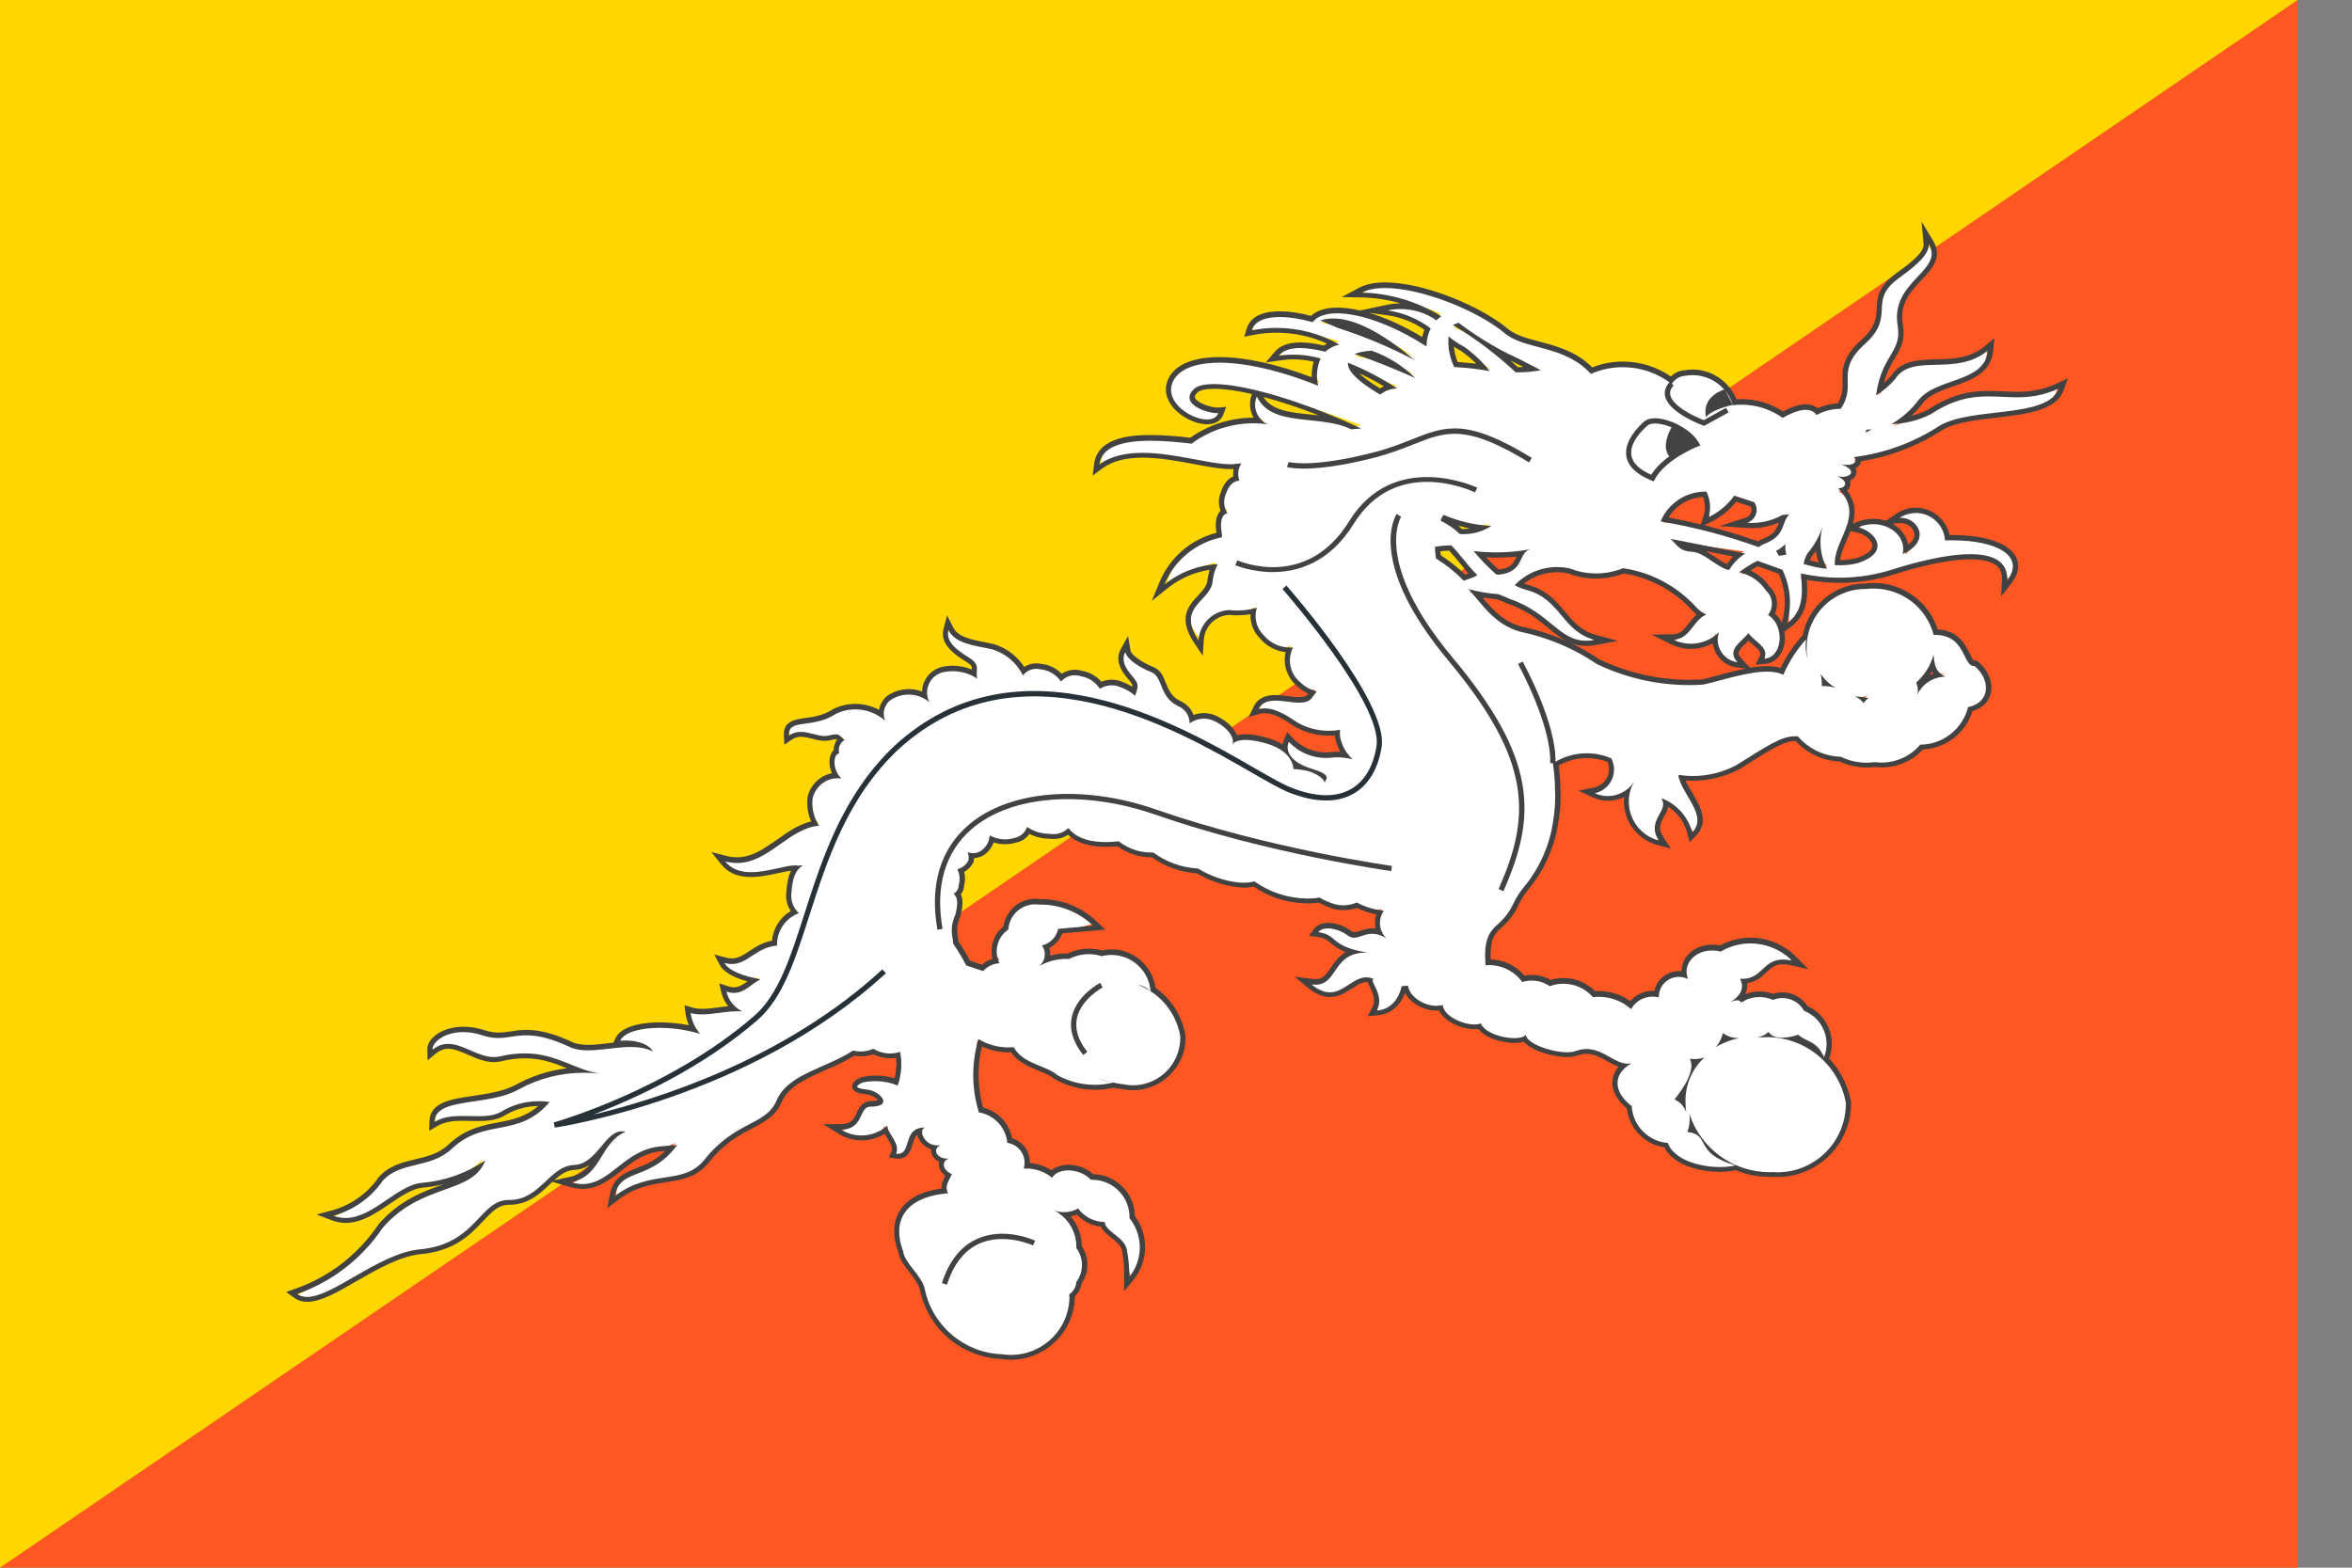 <svg width="21" height="14" viewBox="0 0 21 14" fill="none" xmlns="http://www.w3.org/2000/svg">
<rect x="0" y="0" width="21" height="14" fill="#808080" stroke="none"/>
<path d="M0 0H20.515L12.6 7.467L0 14V0Z" fill="#FFD600"/>
<path d="M20.515 0V14H0L20.515 0Z" fill="#FF5722"/>
<path d="M9.028 12.121C9.001 12.121 8.973 12.119 8.945 12.115C8.597 12.102 8.304 11.853 8.235 11.51C8.224 11.46 8.18 11.403 8.138 11.349C8.092 11.289 8.048 11.232 8.043 11.178C7.991 11.044 7.994 10.919 8.054 10.824C8.123 10.713 8.261 10.648 8.465 10.63C8.411 10.607 8.438 10.554 8.462 10.507C8.432 10.476 8.4 10.433 8.405 10.389C8.406 10.379 8.409 10.37 8.414 10.361C8.371 10.349 8.344 10.319 8.337 10.29C8.334 10.277 8.335 10.261 8.342 10.247C8.259 10.233 8.212 10.163 8.211 10.11C8.21 10.105 8.211 10.1 8.211 10.095C8.157 10.11 8.142 10.158 8.126 10.211C8.109 10.264 8.09 10.325 8.019 10.325L7.99 10.32L7.98 10.291C7.999 10.246 7.973 10.203 7.944 10.156C7.924 10.123 7.903 10.088 7.899 10.052C7.87 10.127 7.784 10.16 7.693 10.16C7.625 10.16 7.557 10.141 7.499 10.105C7.617 10.061 7.644 10.003 7.67 9.947C7.69 9.905 7.71 9.861 7.764 9.856C7.839 9.856 7.864 9.842 7.865 9.832C7.866 9.809 7.806 9.758 7.75 9.751C7.672 9.742 7.637 9.733 7.632 9.704C7.627 9.676 7.66 9.658 7.69 9.644C7.735 9.632 7.777 9.627 7.819 9.627C7.89 9.627 7.96 9.641 8.025 9.668C8.026 9.59 8.034 9.49 8.015 9.394C8.014 9.422 7.981 9.427 7.948 9.427C7.892 9.427 7.836 9.412 7.787 9.382C7.77 9.401 7.728 9.409 7.685 9.409C7.66 9.409 7.636 9.406 7.612 9.401C7.547 9.452 7.452 9.494 7.358 9.535C7.184 9.611 7.02 9.683 6.958 9.828C6.907 9.949 6.813 9.998 6.704 10.055C6.592 10.114 6.452 10.187 6.308 10.367C6.207 10.493 6.077 10.513 5.94 10.534C5.809 10.554 5.659 10.577 5.503 10.697C5.495 10.529 5.585 10.493 5.69 10.453C5.789 10.414 5.912 10.366 6.029 10.207L5.92 10.255C5.748 10.265 5.637 10.354 5.529 10.439C5.428 10.518 5.333 10.593 5.202 10.593C5.168 10.593 5.132 10.588 5.095 10.577C5.237 10.501 5.295 10.408 5.356 10.308C5.376 10.275 5.397 10.242 5.421 10.21C5.411 10.222 5.4 10.235 5.389 10.247C5.322 10.328 5.246 10.419 5.126 10.424C5.033 10.428 4.963 10.492 4.89 10.562C4.803 10.644 4.705 10.736 4.553 10.736C4.44 10.736 4.377 10.803 4.297 10.889C4.186 11.005 4.05 11.151 3.745 11.177C3.558 11.198 3.354 11.316 3.174 11.42C3.004 11.517 2.858 11.602 2.743 11.602C2.703 11.602 2.669 11.592 2.64 11.572C2.951 11.424 3.218 11.217 3.397 10.949C3.582 10.736 3.793 10.66 3.962 10.599C4.127 10.54 4.258 10.493 4.313 10.35C4.178 10.494 3.978 10.565 3.772 10.583C3.673 10.592 3.574 10.659 3.47 10.73C3.349 10.812 3.224 10.897 3.086 10.897C3.046 10.897 3.007 10.889 2.969 10.875C3.144 10.783 3.296 10.676 3.398 10.529C3.487 10.43 3.602 10.402 3.714 10.375C3.82 10.35 3.93 10.324 4.022 10.236C4.167 10.101 4.311 10.073 4.451 10.046C4.597 10.018 4.735 9.992 4.872 9.844C4.858 9.852 4.841 9.853 4.823 9.853C4.819 9.853 4.816 9.853 4.812 9.853C4.696 9.853 4.582 9.885 4.483 9.947C4.416 9.983 4.34 9.988 4.276 9.988L4.126 9.985C4.053 9.985 3.969 9.991 3.893 10.035C3.862 9.863 4.041 9.836 4.232 9.808C4.362 9.788 4.51 9.766 4.621 9.704C4.789 9.613 4.977 9.561 5.167 9.554C5.139 9.545 5.113 9.534 5.087 9.524C4.969 9.476 4.847 9.427 4.686 9.427C4.619 9.427 4.55 9.435 4.476 9.452C4.456 9.457 4.433 9.46 4.411 9.46C4.334 9.46 4.261 9.429 4.191 9.398C4.125 9.369 4.063 9.343 4.003 9.343C3.957 9.343 3.916 9.358 3.877 9.39C3.838 9.343 3.853 9.311 3.88 9.283C3.936 9.226 4.033 9.191 4.139 9.191C4.198 9.191 4.259 9.201 4.32 9.221C4.366 9.237 4.408 9.244 4.451 9.244C4.49 9.244 4.525 9.238 4.562 9.233C4.605 9.226 4.649 9.219 4.702 9.219C4.82 9.219 4.951 9.255 5.114 9.333C5.151 9.346 5.196 9.354 5.252 9.354C5.311 9.354 5.373 9.346 5.436 9.339C5.502 9.331 5.569 9.324 5.633 9.324C5.666 9.324 5.696 9.325 5.723 9.33C5.683 9.32 5.636 9.313 5.587 9.313L5.547 9.316L5.518 9.282C5.573 9.166 5.798 9.154 5.892 9.154C6.013 9.154 6.138 9.171 6.247 9.204C6.183 9.181 6.155 9.116 6.145 9.046C6.184 9.035 6.211 9.033 6.236 9.033C6.247 9.033 6.258 9.033 6.27 9.033C6.318 9.033 6.368 9.027 6.419 9.02C6.463 9.014 6.507 9.009 6.552 9.006C6.509 8.967 6.478 8.917 6.464 8.859C6.503 8.843 6.523 8.841 6.539 8.841C6.544 8.841 6.552 8.841 6.552 8.841C6.609 8.841 6.653 8.81 6.699 8.776C6.724 8.757 6.749 8.739 6.778 8.724C6.765 8.73 6.746 8.734 6.723 8.734C6.635 8.734 6.492 8.689 6.449 8.609C6.489 8.585 6.509 8.583 6.525 8.583C6.528 8.583 6.531 8.583 6.534 8.583C6.598 8.583 6.647 8.552 6.703 8.515C6.765 8.474 6.834 8.428 6.937 8.42C6.911 8.304 6.996 8.179 7.126 8.131C7.063 8.121 7.035 8.047 7.043 7.973C7.05 7.881 7.064 7.805 7.106 7.751C7.05 7.752 7.003 7.763 6.953 7.774C6.877 7.791 6.79 7.81 6.706 7.81C6.595 7.81 6.514 7.776 6.457 7.705C6.501 7.683 6.531 7.68 6.557 7.68C6.566 7.68 6.581 7.68 6.581 7.68C6.722 7.68 6.835 7.601 6.955 7.516C7.063 7.439 7.177 7.36 7.312 7.348C7.245 7.308 7.224 7.217 7.233 7.127C7.259 7.008 7.363 6.924 7.481 6.924C7.432 6.9 7.418 6.806 7.438 6.751C7.448 6.722 7.469 6.705 7.493 6.703C7.455 6.676 7.48 6.616 7.53 6.586L7.464 6.578C7.452 6.578 7.433 6.581 7.402 6.589C7.389 6.589 7.378 6.59 7.367 6.59C7.317 6.59 7.287 6.582 7.259 6.575C7.224 6.566 7.187 6.556 7.151 6.556C7.117 6.556 7.087 6.565 7.059 6.584C7.017 6.459 7.102 6.448 7.193 6.436C7.268 6.426 7.361 6.412 7.452 6.352C7.512 6.323 7.574 6.309 7.638 6.309C7.733 6.309 7.825 6.341 7.9 6.399C7.858 6.354 7.877 6.285 7.926 6.24C7.982 6.198 8.047 6.176 8.113 6.176C8.164 6.176 8.213 6.188 8.258 6.212C8.243 6.107 8.308 6.006 8.412 5.978C8.443 5.971 8.475 5.967 8.506 5.967C8.575 5.967 8.641 5.984 8.701 6.015C8.698 6.007 8.699 5.999 8.7 5.99C8.702 5.952 8.704 5.929 8.641 5.89C8.53 5.821 8.414 5.737 8.447 5.618C8.538 5.707 8.658 5.731 8.785 5.756L8.862 5.772C8.99 5.809 9.097 5.899 9.155 6.018C9.149 5.971 9.199 5.946 9.254 5.946C9.372 5.956 9.446 6 9.493 6.069C9.493 6.027 9.545 6.003 9.6 6.003C9.621 6.003 9.642 6.006 9.662 6.013C9.733 6.025 9.8 6.07 9.841 6.135C9.844 6.105 9.885 6.092 9.927 6.092C9.957 6.092 9.986 6.098 10.013 6.11C10.064 6.127 10.112 6.155 10.152 6.192C10.14 6.125 10.145 6.11 10.105 6.063C10.056 6.006 9.974 5.909 10.03 5.807C10.081 5.859 10.176 5.931 10.29 5.976C10.347 5.999 10.368 6.051 10.391 6.106C10.417 6.171 10.444 6.237 10.533 6.281C10.602 6.31 10.648 6.379 10.648 6.455C10.652 6.406 10.701 6.39 10.752 6.39C10.789 6.39 10.826 6.399 10.859 6.415C10.968 6.468 11.026 6.545 11.033 6.606C11.049 6.586 11.082 6.579 11.123 6.579C11.171 6.579 11.229 6.589 11.296 6.607C11.379 6.629 11.437 6.659 11.479 6.692C11.474 6.665 11.478 6.638 11.489 6.612C11.608 6.692 11.723 6.741 11.842 6.741C11.863 6.741 11.885 6.74 11.907 6.736C11.913 6.736 11.918 6.736 11.923 6.736C11.979 6.736 12.02 6.74 12.055 6.747C12 6.727 11.969 6.672 11.953 6.612C11.943 6.58 11.94 6.544 11.944 6.51C11.937 6.542 11.902 6.545 11.867 6.545C11.764 6.545 11.662 6.517 11.572 6.466C11.485 6.409 11.388 6.344 11.294 6.344C11.277 6.344 11.26 6.346 11.245 6.351C11.256 6.238 11.334 6.229 11.389 6.229C11.425 6.229 11.465 6.234 11.503 6.238C11.538 6.243 11.572 6.247 11.604 6.247C11.653 6.247 11.682 6.237 11.698 6.212L11.741 6.155C11.73 6.16 11.718 6.163 11.707 6.163C11.668 6.163 11.628 6.137 11.595 6.104C11.496 6.022 11.468 5.883 11.528 5.767C11.502 5.776 11.479 5.78 11.455 5.78C11.382 5.78 11.317 5.741 11.27 5.684C11.199 5.617 11.171 5.511 11.201 5.416C11.171 5.462 11.11 5.471 11.048 5.471C11.024 5.471 11 5.469 10.977 5.467C10.844 5.473 10.735 5.579 10.727 5.715C10.545 5.517 10.637 5.418 10.717 5.332C10.762 5.284 10.804 5.239 10.807 5.177C10.814 5.123 10.829 5.071 10.855 5.022C10.707 5.066 10.546 5.127 10.413 5.234C10.47 4.986 10.663 4.824 10.897 4.774C10.89 4.772 10.888 4.759 10.884 4.736C10.875 4.672 10.884 4.617 10.909 4.586L10.915 4.578L10.961 4.557C10.905 4.536 10.899 4.462 10.928 4.399C10.954 4.316 11.002 4.27 11.068 4.265C11.027 4.238 11.035 4.173 11.068 4.122L11.038 4.162C11.023 4.164 11.005 4.165 10.985 4.165C10.904 4.165 10.796 4.145 10.675 4.122C10.528 4.094 10.361 4.063 10.205 4.063C10.046 4.063 9.925 4.095 9.833 4.162C9.818 3.984 9.975 3.908 10.278 3.908C10.386 3.908 10.509 3.918 10.645 3.934C10.794 3.817 10.992 3.752 11.199 3.752C11.233 3.752 11.267 3.754 11.301 3.758C11.2 3.739 11.163 3.626 11.204 3.526C11.32 3.685 11.505 3.705 11.701 3.725C11.831 3.738 11.967 3.753 12.08 3.809L12.156 3.799C11.644 3.607 11.12 3.448 10.843 3.448C10.738 3.448 10.695 3.471 10.676 3.49C10.638 3.53 10.649 3.555 10.652 3.563C10.678 3.621 10.81 3.663 10.873 3.663C10.886 3.74 10.843 3.766 10.781 3.766C10.675 3.766 10.543 3.693 10.479 3.601C10.436 3.538 10.426 3.472 10.45 3.409C10.498 3.282 10.655 3.212 10.893 3.212C11.136 3.212 11.444 3.283 11.783 3.419C11.73 3.36 11.738 3.269 11.774 3.188C11.757 3.191 11.739 3.192 11.719 3.192C11.668 3.192 11.61 3.185 11.552 3.185C11.509 3.185 11.466 3.189 11.425 3.195C11.446 3.106 11.517 3.08 11.614 3.08C11.679 3.08 11.755 3.091 11.843 3.113C11.861 3.084 11.908 3.061 11.958 3.05C11.784 2.997 11.595 2.947 11.403 2.947C11.331 2.947 11.257 2.954 11.185 2.968C11.186 2.85 11.28 2.803 11.431 2.803C11.52 2.803 11.624 2.82 11.732 2.85C11.752 2.801 11.834 2.771 11.945 2.771C12.16 2.771 12.47 2.885 12.753 3.07C12.718 3.031 12.732 2.971 12.758 2.919C12.655 2.864 12.526 2.81 12.39 2.792C12.428 2.737 12.469 2.733 12.51 2.733C12.63 2.733 12.746 2.769 12.844 2.838C12.829 2.826 12.845 2.813 12.863 2.802C12.652 2.711 12.411 2.639 12.164 2.634C12.209 2.561 12.282 2.546 12.372 2.546C12.723 2.546 13.224 2.762 13.454 2.955C13.525 3.016 13.63 3.044 13.742 3.073C13.902 3.115 14.084 3.164 14.226 3.321C14.293 3.274 14.392 3.253 14.494 3.253C14.657 3.253 14.817 3.308 14.944 3.409C14.939 3.367 14.991 3.335 15.048 3.331C15.07 3.326 15.093 3.325 15.116 3.325C15.291 3.325 15.448 3.442 15.498 3.609C15.5 3.59 15.527 3.588 15.553 3.588C15.691 3.588 15.822 3.63 15.935 3.71C15.996 3.66 16.069 3.634 16.127 3.634C16.177 3.634 16.217 3.654 16.242 3.69C16.282 3.645 16.36 3.625 16.438 3.625C16.481 3.543 16.479 3.476 16.478 3.403C16.476 3.304 16.474 3.2 16.641 3.051C16.774 2.931 16.779 2.842 16.783 2.757C16.787 2.67 16.792 2.58 16.928 2.474C17.046 2.39 17.21 2.272 17.202 2.182C17.322 2.297 17.235 2.389 17.144 2.486C17.047 2.589 16.937 2.706 16.97 2.903C16.993 3.036 16.951 3.107 16.902 3.189C16.857 3.264 16.801 3.358 16.777 3.535C16.804 3.473 16.86 3.426 16.907 3.37C16.988 3.243 17.133 3.239 17.287 3.235C17.433 3.232 17.599 3.227 17.737 3.113C17.758 3.317 17.595 3.374 17.438 3.43C17.33 3.468 17.218 3.507 17.153 3.587C17.085 3.677 17 3.752 16.902 3.808C17.009 3.761 17.128 3.732 17.235 3.678C17.45 3.536 17.619 3.517 17.756 3.517C17.8 3.517 17.843 3.519 17.885 3.521C17.927 3.523 17.97 3.526 18.012 3.526C18.109 3.526 18.228 3.516 18.374 3.449C18.345 3.648 18.092 3.678 17.823 3.709C17.64 3.731 17.451 3.753 17.333 3.822C17.101 3.973 16.832 4.072 16.557 4.106C16.575 4.15 16.554 4.169 16.517 4.174C16.552 4.186 16.555 4.21 16.553 4.225C16.548 4.256 16.516 4.277 16.469 4.281C16.5 4.292 16.501 4.317 16.5 4.328C16.494 4.36 16.463 4.382 16.417 4.386C16.6 4.514 16.53 4.673 16.469 4.814C16.434 4.894 16.401 4.97 16.407 5.046C16.481 5.026 16.532 5.019 16.582 5.007C16.688 4.974 16.745 4.925 16.742 4.871C16.738 4.807 16.657 4.747 16.587 4.732C16.629 4.668 16.678 4.658 16.727 4.658C16.824 4.658 16.914 4.698 16.969 4.766C17.012 4.82 17.028 4.886 17.013 4.953C17.081 4.881 17.13 4.818 17.116 4.754C17.103 4.695 17.04 4.648 16.976 4.648H16.898L16.949 4.605C16.99 4.578 17.038 4.562 17.089 4.558C17.089 4.558 17.09 4.558 17.09 4.558C17.257 4.558 17.381 4.675 17.391 4.824L17.428 4.802C17.718 4.802 17.924 4.871 17.982 4.987C18.003 5.031 18.014 5.103 17.942 5.195C17.903 5.124 17.889 5.08 17.858 5.047C17.81 4.998 17.722 4.972 17.594 4.972C17.368 4.972 17.078 5.053 16.925 5.101C16.764 5.154 16.597 5.181 16.428 5.181C16.31 5.181 16.192 5.168 16.077 5.142C16.12 5.279 16.136 5.466 15.971 5.585C15.98 5.405 15.966 5.241 15.896 5.097L15.687 5.028C15.648 5.054 15.594 5.089 15.545 5.128C15.556 5.125 15.569 5.124 15.58 5.124C15.662 5.124 15.737 5.181 15.789 5.259C15.856 5.32 15.865 5.43 15.806 5.505C15.899 5.529 15.93 5.662 15.909 5.757C15.889 5.844 15.832 5.899 15.756 5.905C15.757 5.82 15.725 5.789 15.667 5.74C15.645 5.72 15.621 5.7 15.603 5.677C15.61 5.693 15.593 5.708 15.577 5.724C15.508 5.791 15.471 5.831 15.532 5.897L15.598 5.967L15.468 5.925C15.411 5.905 15.364 5.864 15.338 5.81C15.312 5.755 15.309 5.694 15.329 5.636C15.296 5.732 15.201 5.77 15.1 5.77C15.042 5.77 14.984 5.757 14.932 5.731C15.019 5.685 15.057 5.636 15.101 5.579C15.132 5.539 15.165 5.497 15.212 5.472C15.207 5.474 15.202 5.475 15.196 5.475C15.169 5.475 15.146 5.454 15.125 5.431C14.96 5.25 14.734 5.131 14.491 5.096C14.424 5.126 14.34 5.143 14.253 5.143C14.171 5.143 14.091 5.128 14.014 5.098C13.978 5.091 13.939 5.087 13.901 5.087C13.766 5.087 13.634 5.143 13.541 5.241C13.551 5.234 13.561 5.231 13.572 5.231C13.592 5.231 13.615 5.239 13.638 5.244C13.801 5.289 13.882 5.386 13.959 5.479C14.034 5.569 14.104 5.653 14.244 5.691C14.214 5.741 14.187 5.744 14.162 5.744C14.027 5.744 13.939 5.672 13.838 5.589C13.746 5.513 13.641 5.427 13.475 5.37L13.37 5.326C13.288 5.322 13.197 5.306 13.107 5.281L13.194 5.32C13.304 5.451 13.399 5.564 13.577 5.617C13.824 5.667 14.058 5.765 14.269 5.907C14.519 6.028 14.802 6.092 15.084 6.092C15.124 6.092 15.164 6.091 15.204 6.089C15.241 6.08 15.289 6.067 15.341 6.053C15.476 6.017 15.643 5.972 15.777 5.972C15.841 5.972 15.892 5.982 15.933 6.003C15.952 5.897 16.021 5.788 16.108 5.692C16.11 5.696 16.112 5.7 16.113 5.704C16.15 5.439 16.379 5.234 16.654 5.234C16.68 5.231 16.705 5.229 16.73 5.229C16.992 5.229 17.221 5.407 17.288 5.661C17.299 5.66 17.31 5.659 17.321 5.659C17.471 5.659 17.526 5.77 17.563 5.845C17.587 5.893 17.602 5.922 17.625 5.922C17.73 5.998 17.771 6.101 17.75 6.187C17.732 6.262 17.67 6.314 17.578 6.334C17.543 6.524 17.358 6.669 17.145 6.67C17.073 6.769 16.94 6.83 16.799 6.83C16.779 6.83 16.757 6.828 16.736 6.825C16.716 6.829 16.69 6.831 16.664 6.831C16.582 6.831 16.5 6.812 16.426 6.776C16.282 6.775 16.136 6.706 16.035 6.588C15.923 6.595 15.809 6.666 15.602 6.795L15.515 6.849C15.391 6.916 15.253 6.95 15.114 6.95C15.07 6.95 15.026 6.946 14.982 6.94C15.014 6.969 15.05 7.029 15.089 7.094C15.156 7.207 15.233 7.336 15.126 7.447C15.052 7.302 14.953 7.193 14.823 7.146C14.896 7.173 14.865 7.23 14.837 7.28C14.804 7.342 14.771 7.4 14.831 7.49C14.807 7.5 14.788 7.504 14.771 7.504C14.744 7.504 14.723 7.494 14.703 7.482C14.554 7.39 14.489 7.216 14.533 7.055C14.492 7.105 14.426 7.129 14.356 7.129C14.312 7.129 14.27 7.119 14.23 7.101C14.253 7.053 14.271 7.047 14.287 7.038C14.332 7.014 14.365 6.973 14.379 6.925C14.394 6.876 14.389 6.825 14.365 6.779C14.31 6.762 14.239 6.748 14.167 6.748C14.064 6.748 13.964 6.777 13.878 6.833C13.9 6.884 13.906 6.961 13.907 7.037C13.912 7.137 13.907 7.238 13.89 7.336C13.859 7.553 13.77 7.756 13.631 7.925C13.578 7.989 13.556 8.033 13.534 8.075C13.505 8.134 13.477 8.19 13.375 8.28C13.319 8.332 13.269 8.397 13.287 8.616C13.306 8.612 13.325 8.61 13.343 8.61C13.453 8.61 13.548 8.667 13.611 8.754C13.614 8.736 13.645 8.731 13.677 8.731C13.739 8.731 13.798 8.75 13.849 8.785C13.87 8.766 13.914 8.758 13.958 8.758C14.066 8.758 14.169 8.805 14.24 8.886C14.238 8.876 14.256 8.875 14.274 8.875C14.386 8.875 14.494 8.917 14.577 8.992C14.584 8.921 14.665 8.873 14.753 8.873C14.774 8.873 14.795 8.876 14.815 8.882C14.785 8.87 14.792 8.837 14.807 8.806C14.842 8.739 14.911 8.697 14.987 8.697C15.018 8.697 15.05 8.705 15.078 8.719C15.023 8.681 15.032 8.615 15.07 8.562C15.116 8.498 15.196 8.461 15.285 8.461C15.312 8.461 15.34 8.465 15.367 8.472C15.434 8.424 15.529 8.399 15.627 8.399C15.773 8.399 15.911 8.456 16.014 8.56C15.973 8.588 15.948 8.589 15.928 8.589C15.924 8.589 15.92 8.589 15.917 8.589C15.838 8.589 15.796 8.628 15.752 8.669C15.706 8.712 15.653 8.76 15.558 8.76C15.588 8.8 15.58 8.856 15.532 8.908L15.566 8.949C15.583 8.897 15.645 8.878 15.709 8.878C15.754 8.878 15.797 8.887 15.838 8.905C15.849 8.893 15.88 8.887 15.912 8.887C16 8.887 16.082 8.935 16.125 9.012C16.294 9.078 16.377 9.278 16.304 9.453C16.231 9.36 16.175 9.333 16.12 9.307C16.09 9.292 16.06 9.278 16.037 9.254C16.028 9.261 16.016 9.267 16.004 9.272C16.256 9.354 16.452 9.569 16.502 9.842C16.503 9.863 16.502 9.881 16.501 9.899C16.477 10.23 16.2 10.489 15.869 10.489L15.8 10.488C15.682 10.488 15.569 10.462 15.468 10.415C15.434 10.439 15.396 10.443 15.355 10.443C15.16 10.443 14.925 10.37 14.868 10.212C14.867 10.212 14.867 10.212 14.867 10.212C14.702 10.212 14.555 10.061 14.545 9.876C14.463 9.825 14.413 9.739 14.418 9.657C14.421 9.618 14.437 9.565 14.494 9.514C14.447 9.505 14.405 9.481 14.36 9.456C14.3 9.423 14.239 9.388 14.164 9.388C14.134 9.388 14.104 9.394 14.072 9.405C14.051 9.413 14.024 9.416 13.991 9.416C13.866 9.416 13.636 9.351 13.602 9.257C13.601 9.286 13.556 9.291 13.52 9.291C13.418 9.291 13.249 9.246 13.201 9.151C13.206 9.165 13.186 9.168 13.163 9.168C13.052 9.168 12.882 9.093 12.86 8.986C12.857 9 12.84 9.002 12.823 9.002C12.691 9.002 12.558 8.903 12.549 8.799L12.517 8.826C12.506 8.947 12.417 9.033 12.294 9.044C12.313 8.933 12.276 8.857 12.251 8.807C12.239 8.78 12.229 8.761 12.232 8.745C12.229 8.747 12.223 8.748 12.218 8.748C12.212 8.748 12.206 8.747 12.2 8.747C12.15 8.747 12.104 8.776 12.056 8.808C12.001 8.843 11.944 8.88 11.873 8.88C11.815 8.88 11.757 8.855 11.696 8.806L11.646 8.764L11.743 8.766C11.824 8.766 11.857 8.717 11.9 8.654C11.938 8.597 11.984 8.529 12.077 8.498C11.974 8.468 11.931 8.432 11.894 8.401C11.86 8.372 11.835 8.352 11.768 8.344C11.774 8.279 11.811 8.263 11.858 8.263C11.92 8.263 11.992 8.289 12.049 8.331C12.075 8.338 12.094 8.34 12.108 8.34C12.126 8.34 12.138 8.337 12.151 8.332C12.18 8.323 12.214 8.311 12.254 8.311C12.286 8.311 12.319 8.319 12.353 8.334C12.285 8.285 12.285 8.189 12.338 8.115C12.318 8.123 12.296 8.127 12.273 8.127C12.219 8.127 12.16 8.105 12.104 8.076C12.082 8.094 12.038 8.103 11.993 8.103C11.968 8.103 11.943 8.1 11.917 8.094C11.864 8.078 11.815 8.057 11.769 8.03C11.752 8.04 11.718 8.043 11.684 8.043C11.497 8.041 11.33 7.986 11.188 7.884C11.174 7.896 11.14 7.902 11.105 7.902C10.935 7.887 10.802 7.842 10.687 7.771C10.549 7.767 10.406 7.715 10.285 7.626C10.278 7.626 10.271 7.626 10.264 7.626C10.156 7.626 10.057 7.59 9.977 7.526C9.952 7.536 9.912 7.537 9.877 7.537C9.711 7.537 9.591 7.492 9.522 7.403C9.517 7.445 9.464 7.467 9.407 7.467C9.296 7.464 9.222 7.441 9.159 7.398C9.174 7.447 9.122 7.49 9.059 7.501C9.033 7.51 9.004 7.513 8.974 7.513C8.923 7.513 8.872 7.5 8.827 7.476C8.857 7.52 8.825 7.576 8.775 7.612C8.749 7.629 8.721 7.637 8.692 7.637C8.682 7.637 8.672 7.636 8.662 7.634C8.674 7.646 8.674 7.666 8.67 7.686C8.644 7.735 8.603 7.767 8.555 7.78C8.594 7.796 8.599 7.852 8.584 7.905C8.587 7.938 8.564 7.977 8.526 7.996C8.582 8.001 8.577 8.071 8.555 8.169C8.523 8.236 8.515 8.307 8.532 8.374C8.575 8.471 8.614 8.538 8.65 8.606L8.787 8.644C8.804 8.603 8.862 8.576 8.925 8.573C8.847 8.491 8.884 8.349 8.992 8.276C9.003 8.143 9.115 8.046 9.244 8.046L9.293 8.049C9.476 8.049 9.648 8.118 9.779 8.245L9.563 8.302L9.452 8.312C9.456 8.376 9.393 8.441 9.311 8.46C9.358 8.484 9.362 8.542 9.336 8.592C9.386 8.548 9.453 8.534 9.521 8.534C9.593 8.508 9.658 8.492 9.723 8.492C9.765 8.492 9.806 8.499 9.845 8.511C9.855 8.505 9.877 8.501 9.899 8.5C9.899 8.5 9.9 8.5 9.901 8.5C10.121 8.5 10.284 8.652 10.298 8.845C10.434 8.921 10.535 9.074 10.563 9.246C10.564 9.286 10.561 9.324 10.553 9.359C10.508 9.562 10.325 9.71 10.117 9.71C10.086 9.71 10.053 9.706 10.021 9.7C9.994 9.696 9.965 9.692 9.936 9.686C9.891 9.699 9.834 9.706 9.777 9.706C9.656 9.706 9.536 9.675 9.431 9.617C9.393 9.583 9.34 9.562 9.284 9.538C9.192 9.5 9.087 9.457 9.033 9.357L9.007 9.372C8.908 9.372 8.811 9.345 8.726 9.294C8.698 9.491 8.699 9.712 8.764 9.922C8.893 9.929 9.006 10.05 9.019 10.198C9.083 10.201 9.125 10.236 9.149 10.284C9.174 10.331 9.179 10.386 9.163 10.437C9.187 10.428 9.212 10.425 9.234 10.425C9.298 10.425 9.359 10.453 9.41 10.495C9.402 10.452 9.464 10.423 9.54 10.423C9.621 10.423 9.703 10.457 9.759 10.514C9.764 10.514 9.769 10.513 9.774 10.513C9.866 10.513 9.949 10.552 10.011 10.618C10.078 10.687 10.112 10.778 10.11 10.873C10.233 11.019 10.233 11.252 10.102 11.412C10.062 11.319 10.055 11.24 10.041 11.163C10.031 11.108 9.983 11.071 9.937 11.034C9.889 10.997 9.845 10.962 9.841 10.91C9.828 10.913 9.816 10.915 9.803 10.915C9.734 10.915 9.658 10.869 9.609 10.8C9.597 10.83 9.549 10.844 9.501 10.844C9.485 10.844 9.47 10.842 9.454 10.839C9.575 10.883 9.639 11.008 9.634 11.141C9.703 11.225 9.703 11.359 9.63 11.458C9.631 11.498 9.604 11.544 9.561 11.573C9.572 11.609 9.57 11.633 9.568 11.655C9.527 11.922 9.295 12.121 9.028 12.121ZM15.103 10.054C15.101 10.075 15.095 10.095 15.088 10.115C15.1 10.113 15.13 10.112 15.134 10.112C15.122 10.093 15.113 10.074 15.103 10.054ZM14.983 9.83C14.998 9.83 15.013 9.836 15.026 9.846C15.025 9.814 15.026 9.781 15.031 9.75C15.013 9.776 14.993 9.803 14.97 9.832C14.974 9.831 14.979 9.83 14.983 9.83ZM15.125 9.514C15.133 9.502 15.142 9.491 15.151 9.48C15.144 9.481 15.138 9.481 15.13 9.481L15.121 9.475C15.124 9.487 15.125 9.5 15.125 9.514ZM15.397 9.262C15.39 9.282 15.381 9.301 15.371 9.319C15.387 9.302 15.408 9.288 15.429 9.277C15.418 9.273 15.408 9.268 15.397 9.262ZM15.771 9.238C15.771 9.238 15.778 9.238 15.778 9.238C15.776 9.234 15.773 9.23 15.771 9.227C15.771 9.231 15.771 9.234 15.771 9.238ZM11.573 6.853C11.577 6.849 11.589 6.847 11.605 6.847C11.608 6.847 11.612 6.847 11.615 6.847C11.596 6.838 11.579 6.828 11.565 6.818C11.569 6.831 11.572 6.842 11.573 6.853ZM16.649 6.252C16.641 6.238 16.656 6.224 16.671 6.214L16.62 6.226C16.631 6.234 16.64 6.243 16.649 6.252ZM17.256 5.939C17.224 6.006 17.179 6.065 17.123 6.114C17.139 6.123 17.147 6.143 17.147 6.168C17.174 6.073 17.269 6.02 17.371 6.02C17.299 6.019 17.27 5.984 17.256 5.939ZM16.31 6.105C16.302 6.1 16.295 6.095 16.287 6.089C16.288 6.094 16.288 6.099 16.289 6.104C16.296 6.104 16.303 6.104 16.31 6.105ZM12.948 4.893C12.904 4.894 12.86 4.899 12.816 4.905C12.836 4.915 12.839 4.949 12.845 4.983C12.925 5.023 13.01 5.091 13.086 5.168C13.104 5.151 13.143 5.136 13.181 5.117C13.131 5.11 13.091 5.061 13.053 5.014C13.018 4.973 12.985 4.931 12.948 4.893ZM13.212 4.95C13.262 5.007 13.317 5.061 13.374 5.112C13.505 5.098 13.534 5.039 13.562 4.982C13.573 4.957 13.585 4.933 13.604 4.914C13.526 4.95 13.442 4.956 13.358 4.956C13.309 4.956 13.261 4.954 13.212 4.95ZM14.978 4.844C15.009 4.878 15.035 4.9 15.105 4.904C15.174 4.907 15.232 4.947 15.292 4.988C15.335 5.017 15.379 5.047 15.429 5.067C15.459 5.014 15.51 4.961 15.57 4.924L14.978 4.844ZM16.131 5.019C16.191 5.037 16.252 5.049 16.315 5.056C16.26 5 16.234 4.924 16.232 4.842C16.214 4.881 16.189 4.918 16.16 4.952C16.147 4.971 16.136 4.995 16.131 5.019ZM16.128 5.042L16.132 5.042L16.128 5.033C16.128 5.036 16.128 5.04 16.128 5.042ZM15.921 4.907C15.905 4.92 15.887 4.931 15.868 4.94L15.903 4.953L15.946 4.93C15.933 4.928 15.925 4.92 15.921 4.907ZM15.221 4.414C15.057 4.417 14.912 4.515 14.849 4.665C15.128 4.684 15.423 4.761 15.71 4.864C15.861 4.794 15.883 4.733 15.905 4.675C15.916 4.645 15.928 4.613 15.953 4.585L15.916 4.623C15.839 4.669 15.74 4.693 15.641 4.693H15.485L15.593 4.646C15.663 4.603 15.674 4.542 15.644 4.498L15.477 4.45C15.443 4.526 15.36 4.595 15.265 4.641C15.256 4.548 15.25 4.476 15.221 4.414ZM12.885 4.648C12.94 4.66 12.998 4.701 13.05 4.753C13.152 4.747 13.233 4.724 13.303 4.678C13.264 4.688 13.226 4.692 13.187 4.692C13.09 4.692 12.992 4.666 12.898 4.627L12.885 4.648ZM12.065 3.276C12.088 3.334 12.185 3.416 12.335 3.504C12.356 3.468 12.415 3.447 12.475 3.445C12.339 3.403 12.204 3.335 12.065 3.276ZM12.232 3.141C12.178 3.16 12.139 3.169 12.1 3.183C12.301 3.206 12.498 3.289 12.645 3.355C12.508 3.283 12.377 3.2 12.229 3.15L12.232 3.141ZM13.233 3.055C13.344 3.128 13.449 3.215 13.549 3.309C13.62 3.302 13.687 3.296 13.753 3.283L13.678 3.291C13.599 3.25 13.523 3.209 13.446 3.176C13.373 3.138 13.302 3.098 13.233 3.055ZM13.062 3.266C13.137 3.266 13.222 3.276 13.305 3.291C13.218 3.247 13.143 3.175 13.06 3.117C13.024 3.098 12.989 3.075 12.955 3.051C12.955 3.125 12.972 3.199 13.004 3.268C13.023 3.266 13.042 3.266 13.062 3.266ZM11.903 2.868C11.864 2.868 11.829 2.874 11.796 2.884L11.95 2.906C12.185 2.981 12.417 3.078 12.637 3.194C12.333 2.994 12.087 2.868 11.903 2.868ZM12.981 2.924C13.054 2.952 13.124 2.988 13.194 3.03C13.133 2.992 13.075 2.951 13.019 2.908L12.981 2.924Z" fill="white"/>
<path d="M17.221 2.179C17.363 2.419 16.878 2.508 16.943 2.906C16.985 3.149 16.802 3.159 16.75 3.531C16.814 3.492 16.872 3.442 16.921 3.385C17.074 3.146 17.46 3.37 17.749 3.13C17.722 3.421 17.297 3.368 17.131 3.571C17.066 3.659 16.983 3.732 16.887 3.787C17.011 3.784 17.132 3.754 17.241 3.698C17.445 3.564 17.604 3.54 17.753 3.54C17.839 3.54 17.923 3.548 18.01 3.548C18.122 3.548 18.241 3.534 18.381 3.47C18.284 3.74 17.608 3.631 17.319 3.801C17.088 3.952 16.826 4.048 16.552 4.082C16.592 4.121 16.554 4.152 16.488 4.152C16.471 4.152 16.451 4.15 16.431 4.145C16.576 4.192 16.538 4.258 16.449 4.258C16.435 4.258 16.42 4.256 16.404 4.253C16.507 4.297 16.486 4.356 16.413 4.362C16.66 4.608 16.364 4.823 16.383 5.047C16.398 5.047 16.414 5.048 16.429 5.048C16.482 5.048 16.535 5.042 16.586 5.029C16.897 4.929 16.734 4.739 16.59 4.709C16.635 4.69 16.681 4.681 16.725 4.681C16.887 4.681 17.021 4.801 16.988 4.948C17.253 4.828 17.12 4.624 16.974 4.624C16.969 4.624 16.965 4.624 16.96 4.625C16.999 4.599 17.043 4.585 17.089 4.582C17.095 4.581 17.1 4.581 17.106 4.581C17.242 4.581 17.358 4.688 17.366 4.826C17.386 4.826 17.405 4.825 17.424 4.825C17.857 4.825 18.079 4.978 17.921 5.182C17.93 5.007 17.785 4.949 17.592 4.949C17.375 4.949 17.097 5.023 16.915 5.08C16.756 5.132 16.59 5.159 16.424 5.159C16.309 5.159 16.193 5.146 16.079 5.121C16.093 5.271 16.113 5.453 15.955 5.567C16.002 5.408 15.987 5.237 15.914 5.088L15.692 5.008C15.634 5.036 15.579 5.071 15.528 5.111C15.626 5.131 15.712 5.19 15.768 5.274C15.83 5.33 15.838 5.426 15.786 5.492C15.935 5.579 15.924 5.869 15.752 5.883C15.8 5.779 15.665 5.733 15.611 5.654C15.55 5.733 15.409 5.803 15.513 5.914C15.5 5.912 15.486 5.909 15.474 5.905C15.367 5.868 15.311 5.751 15.349 5.645C15.28 5.713 15.19 5.749 15.098 5.749C15.044 5.749 14.99 5.737 14.94 5.712C15.091 5.71 15.114 5.54 15.235 5.488C15.198 5.472 15.166 5.448 15.14 5.417C14.97 5.232 14.741 5.111 14.492 5.074C14.415 5.105 14.333 5.121 14.252 5.121C14.173 5.121 14.095 5.107 14.021 5.078C13.981 5.068 13.941 5.064 13.902 5.064C13.761 5.064 13.624 5.121 13.524 5.226C13.559 5.245 13.595 5.26 13.633 5.269C13.939 5.353 13.943 5.635 14.238 5.715C14.211 5.72 14.186 5.722 14.162 5.722C13.92 5.722 13.837 5.472 13.482 5.349L13.379 5.306C13.289 5.3 13.2 5.285 13.113 5.261C13.253 5.422 13.35 5.576 13.571 5.641C13.816 5.691 14.049 5.789 14.256 5.929C14.514 6.054 14.797 6.118 15.083 6.118C15.124 6.118 15.165 6.117 15.206 6.114C15.355 6.082 15.597 5.998 15.777 5.998C15.833 5.998 15.883 6.006 15.922 6.027C15.972 5.911 16.041 5.804 16.125 5.71C16.117 5.769 16.122 5.83 16.14 5.887C16.132 5.851 16.129 5.814 16.131 5.778C16.134 5.491 16.367 5.26 16.653 5.26C16.654 5.26 16.656 5.26 16.658 5.26C16.681 5.257 16.705 5.256 16.729 5.256C16.978 5.256 17.2 5.423 17.265 5.67C17.27 5.67 17.274 5.67 17.278 5.67C17.552 5.67 17.523 5.948 17.625 5.948C17.626 5.948 17.628 5.948 17.63 5.948C17.771 6.067 17.778 6.271 17.572 6.315C17.523 6.511 17.347 6.649 17.145 6.65C17.058 6.753 16.931 6.81 16.799 6.81C16.779 6.81 16.759 6.809 16.739 6.806C16.714 6.809 16.689 6.811 16.665 6.811C16.586 6.811 16.507 6.793 16.436 6.758C16.288 6.754 16.149 6.688 16.053 6.576C16.044 6.575 16.035 6.575 16.025 6.575C15.901 6.575 15.767 6.669 15.503 6.833C15.383 6.897 15.249 6.93 15.114 6.93C15.072 6.93 15.028 6.926 14.986 6.92C15 7.081 15.258 7.279 15.109 7.434C15.072 7.292 14.968 7.177 14.831 7.127C14.914 7.24 14.69 7.322 14.811 7.506C14.777 7.497 14.744 7.483 14.714 7.465C14.548 7.362 14.494 7.147 14.591 6.979C14.539 7.062 14.448 7.109 14.355 7.109C14.316 7.109 14.277 7.101 14.239 7.084C14.259 7.079 14.28 7.072 14.298 7.062C14.402 7.006 14.441 6.876 14.386 6.772C14.316 6.742 14.241 6.727 14.168 6.727C14.062 6.727 13.956 6.757 13.865 6.817C13.876 6.891 13.883 6.965 13.884 7.041C13.889 7.14 13.883 7.238 13.867 7.336C13.836 7.548 13.748 7.748 13.613 7.914C13.484 8.066 13.53 8.115 13.36 8.266C13.297 8.324 13.245 8.397 13.264 8.62C13.275 8.619 13.286 8.619 13.296 8.619C13.413 8.619 13.523 8.675 13.592 8.77C13.62 8.761 13.648 8.757 13.677 8.757C13.733 8.757 13.789 8.774 13.837 8.807C13.876 8.792 13.918 8.785 13.959 8.785C14.058 8.785 14.155 8.827 14.223 8.905C14.241 8.903 14.258 8.902 14.276 8.902C14.381 8.902 14.483 8.94 14.563 9.012C14.602 8.942 14.677 8.9 14.755 8.9C14.773 8.9 14.792 8.902 14.811 8.907C14.81 8.877 14.817 8.848 14.831 8.82C14.862 8.759 14.925 8.724 14.989 8.724C15.016 8.724 15.044 8.73 15.07 8.743C15.021 8.6 15.14 8.488 15.287 8.488C15.312 8.488 15.338 8.491 15.363 8.498C15.446 8.449 15.538 8.425 15.629 8.425C15.764 8.425 15.899 8.478 16 8.579C15.969 8.572 15.943 8.569 15.919 8.569C15.742 8.569 15.733 8.741 15.559 8.741C15.552 8.741 15.544 8.74 15.536 8.74C15.582 8.831 15.531 8.9 15.45 8.95C15.441 8.954 15.433 8.959 15.424 8.964C15.433 8.96 15.441 8.955 15.45 8.95C15.472 8.939 15.494 8.933 15.511 8.933C15.53 8.933 15.543 8.94 15.544 8.954C15.595 8.921 15.652 8.904 15.71 8.904C15.751 8.904 15.792 8.913 15.831 8.93C15.858 8.918 15.886 8.913 15.914 8.913C15.992 8.913 16.067 8.954 16.107 9.026C16.109 9.027 16.111 9.028 16.113 9.029C16.276 9.097 16.352 9.284 16.284 9.446C16.234 9.293 16.114 9.303 16.057 9.24C16.006 9.257 15.955 9.267 15.911 9.267C15.856 9.267 15.812 9.252 15.792 9.216C15.762 9.24 15.728 9.257 15.691 9.267L15.723 9.264C15.741 9.263 15.759 9.262 15.777 9.262C16.12 9.262 16.418 9.507 16.481 9.849C16.481 9.867 16.48 9.884 16.479 9.901C16.456 10.223 16.188 10.469 15.87 10.469C15.856 10.469 15.841 10.468 15.826 10.467C15.817 10.468 15.809 10.468 15.8 10.468C15.473 10.468 15.183 10.256 15.083 9.944C15.091 9.999 15.086 10.055 15.066 10.108C15.283 10.136 15.114 10.298 15.496 10.407C15.457 10.417 15.408 10.422 15.356 10.422C15.175 10.422 14.945 10.357 14.891 10.207C14.717 10.193 14.579 10.053 14.569 9.878C14.418 9.765 14.383 9.6 14.568 9.495C14.556 9.498 14.545 9.499 14.534 9.499C14.415 9.499 14.317 9.368 14.165 9.368C14.134 9.368 14.101 9.374 14.066 9.387C14.046 9.394 14.021 9.397 13.992 9.397C13.851 9.397 13.63 9.319 13.623 9.241C13.608 9.261 13.569 9.271 13.521 9.271C13.412 9.271 13.257 9.223 13.221 9.139C13.205 9.146 13.185 9.149 13.164 9.149C13.054 9.149 12.889 9.071 12.881 8.974C12.863 8.98 12.844 8.982 12.823 8.982C12.707 8.982 12.581 8.895 12.572 8.802L12.515 8.807C12.492 8.909 12.428 9.014 12.293 9.025C12.37 8.882 12.211 8.749 12.268 8.744C12.244 8.733 12.221 8.728 12.2 8.728C12.084 8.728 11.999 8.862 11.873 8.862C11.826 8.862 11.773 8.843 11.711 8.792C11.722 8.793 11.733 8.794 11.743 8.794C11.95 8.794 11.892 8.507 12.199 8.507C12.203 8.507 12.207 8.507 12.211 8.507C11.871 8.453 11.945 8.346 11.77 8.325C11.787 8.302 11.82 8.291 11.857 8.291C11.912 8.291 11.979 8.313 12.035 8.355C12.054 8.369 12.072 8.374 12.09 8.374C12.138 8.374 12.186 8.339 12.253 8.339C12.288 8.339 12.329 8.349 12.377 8.378C12.311 8.312 12.302 8.209 12.356 8.133C12.272 8.125 12.189 8.099 12.114 8.06C12.075 8.076 12.034 8.085 11.992 8.085C11.969 8.085 11.945 8.082 11.921 8.076C11.872 8.061 11.824 8.041 11.78 8.015C11.748 8.022 11.716 8.024 11.684 8.024C11.679 8.024 11.675 8.024 11.67 8.024C11.502 8.022 11.338 7.969 11.2 7.871C11.169 7.879 11.136 7.883 11.104 7.883C11.093 7.883 11.082 7.883 11.07 7.882C10.938 7.869 10.81 7.826 10.697 7.756C10.553 7.749 10.413 7.699 10.297 7.613C10.29 7.613 10.283 7.613 10.275 7.613C10.172 7.613 10.071 7.578 9.989 7.513C9.948 7.518 9.91 7.52 9.875 7.52C9.694 7.52 9.593 7.465 9.539 7.395C9.503 7.43 9.455 7.449 9.406 7.449C9.394 7.449 9.382 7.448 9.37 7.446C9.37 7.446 9.369 7.446 9.369 7.446C9.298 7.446 9.229 7.425 9.171 7.385C9.153 7.436 9.108 7.475 9.054 7.484C9.027 7.492 9 7.496 8.973 7.496C8.926 7.496 8.879 7.483 8.837 7.461C8.833 7.516 8.805 7.567 8.759 7.598C8.738 7.612 8.715 7.619 8.69 7.619C8.673 7.619 8.656 7.616 8.64 7.609C8.649 7.633 8.652 7.66 8.646 7.686C8.625 7.724 8.589 7.752 8.548 7.763C8.569 7.806 8.574 7.857 8.56 7.903C8.561 7.936 8.543 7.966 8.514 7.981C8.554 8.015 8.554 8.072 8.53 8.169C8.498 8.236 8.489 8.313 8.507 8.386L8.511 8.428C8.554 8.49 8.592 8.555 8.627 8.622L8.778 8.672C8.816 8.63 8.868 8.605 8.924 8.602C8.871 8.496 8.905 8.367 9.003 8.301C9.003 8.295 9.004 8.288 9.005 8.281C9.023 8.162 9.125 8.076 9.242 8.076C9.254 8.076 9.266 8.077 9.277 8.078C9.282 8.078 9.287 8.078 9.291 8.078C9.466 8.078 9.634 8.146 9.76 8.267C9.693 8.274 9.547 8.286 9.448 8.295C9.433 8.368 9.377 8.426 9.303 8.443C9.346 8.502 9.334 8.584 9.277 8.629C9.351 8.586 9.435 8.563 9.52 8.563C9.528 8.563 9.536 8.563 9.545 8.564C9.6 8.536 9.66 8.521 9.721 8.521C9.76 8.521 9.799 8.527 9.836 8.539C9.856 8.534 9.877 8.531 9.898 8.529C9.906 8.528 9.915 8.528 9.924 8.528C10.105 8.528 10.259 8.668 10.273 8.852C10.272 8.852 10.271 8.851 10.271 8.851C10.24 8.82 10.2 8.801 10.158 8.794C10.198 8.809 10.235 8.828 10.271 8.851C10.271 8.851 10.272 8.852 10.273 8.852C10.273 8.852 10.273 8.853 10.273 8.852C10.412 8.942 10.51 9.087 10.538 9.254C10.539 9.29 10.536 9.325 10.528 9.359C10.485 9.557 10.31 9.692 10.116 9.692C10.086 9.692 10.055 9.688 10.024 9.682C9.996 9.679 9.967 9.674 9.939 9.668C9.897 9.66 9.856 9.647 9.815 9.632C9.855 9.65 9.897 9.662 9.939 9.668C9.885 9.681 9.83 9.688 9.776 9.688C9.66 9.688 9.544 9.659 9.44 9.601C9.344 9.515 9.133 9.502 9.051 9.352C9.036 9.353 9.02 9.354 9.004 9.354C8.91 9.354 8.817 9.328 8.736 9.279C8.673 9.493 8.674 9.721 8.74 9.934C8.876 9.956 8.981 10.068 8.994 10.206C9.004 10.207 9.013 10.209 9.023 10.213C9.116 10.242 9.169 10.341 9.14 10.435C9.147 10.435 9.154 10.435 9.161 10.435C9.246 10.435 9.328 10.464 9.394 10.518C9.418 10.475 9.475 10.452 9.539 10.452C9.608 10.452 9.685 10.478 9.741 10.536C9.745 10.536 9.748 10.536 9.752 10.536C9.754 10.536 9.757 10.536 9.759 10.536C9.944 10.54 10.09 10.694 10.085 10.879C10.208 11.032 10.207 11.251 10.083 11.403C10.084 11.323 10.077 11.242 10.062 11.164C10.042 11.045 9.87 11.002 9.863 10.913C9.769 10.912 9.681 10.867 9.626 10.792C9.587 10.814 9.544 10.825 9.5 10.825C9.471 10.825 9.441 10.82 9.413 10.81C9.538 10.874 9.615 11.005 9.61 11.145C9.677 11.236 9.677 11.359 9.61 11.449C9.607 11.494 9.583 11.535 9.546 11.56C9.549 11.591 9.549 11.591 9.549 11.591C9.548 11.613 9.546 11.635 9.543 11.657C9.503 11.915 9.281 12.1 9.027 12.1C9 12.1 8.974 12.098 8.946 12.094C8.609 12.082 8.323 11.84 8.256 11.508C8.231 11.395 8.073 11.272 8.065 11.178C7.964 10.914 8.065 10.691 8.466 10.656C8.429 10.597 8.472 10.546 8.499 10.486C8.4 10.439 8.413 10.36 8.476 10.347C8.47 10.347 8.463 10.347 8.457 10.347C8.364 10.347 8.32 10.262 8.398 10.226C8.389 10.228 8.379 10.229 8.371 10.229C8.242 10.229 8.196 10.076 8.264 10.07C8.259 10.07 8.254 10.07 8.25 10.07C8.061 10.07 8.139 10.304 8.019 10.304C8.013 10.304 8.008 10.303 8.001 10.303C8.04 10.21 7.928 10.13 7.922 10.053C7.857 10.11 7.775 10.14 7.692 10.14C7.63 10.14 7.566 10.123 7.51 10.088C7.714 10.086 7.666 9.891 7.765 9.883C7.766 9.883 7.768 9.883 7.769 9.883C7.989 9.883 7.852 9.744 7.752 9.732C7.651 9.72 7.618 9.707 7.699 9.668C7.738 9.659 7.778 9.655 7.818 9.655C7.885 9.655 7.952 9.668 8.015 9.694C8.049 9.597 8.056 9.493 8.037 9.393C8.008 9.403 7.977 9.408 7.946 9.408C7.895 9.408 7.844 9.394 7.798 9.366C7.762 9.382 7.723 9.39 7.684 9.39C7.661 9.39 7.639 9.387 7.616 9.382C7.378 9.539 7.036 9.59 6.936 9.824C6.835 10.058 6.573 10.002 6.289 10.357C6.1 10.593 5.813 10.434 5.488 10.682C5.539 10.421 5.803 10.556 6.047 10.225L5.917 10.236C5.577 10.256 5.459 10.574 5.201 10.574C5.17 10.574 5.137 10.569 5.1 10.558C5.378 10.498 5.353 10.206 5.586 10.107C5.574 10.104 5.563 10.103 5.552 10.103C5.4 10.103 5.329 10.396 5.124 10.404C4.906 10.413 4.822 10.716 4.551 10.716C4.55 10.716 4.549 10.716 4.548 10.716C4.547 10.716 4.546 10.716 4.545 10.716C4.275 10.716 4.26 11.113 3.741 11.158C3.378 11.198 2.973 11.582 2.742 11.582C2.709 11.582 2.679 11.574 2.653 11.556C2.964 11.447 3.232 11.24 3.416 10.966C3.769 10.558 4.214 10.672 4.334 10.362C4.166 10.477 3.971 10.546 3.769 10.563C3.546 10.582 3.331 10.877 3.085 10.877C3.049 10.877 3.013 10.871 2.976 10.857C3.155 10.808 3.311 10.698 3.416 10.546C3.579 10.365 3.843 10.441 4.036 10.257C4.333 9.98 4.627 10.17 4.908 9.841C4.875 9.836 4.843 9.834 4.81 9.834C4.69 9.834 4.572 9.867 4.47 9.931C4.411 9.962 4.345 9.968 4.274 9.968C4.226 9.968 4.176 9.966 4.125 9.966C4.041 9.966 3.956 9.974 3.879 10.019C3.886 9.793 4.355 9.884 4.631 9.729C4.809 9.631 5.01 9.58 5.212 9.58C5.264 9.58 5.317 9.583 5.37 9.59C5.134 9.558 4.973 9.407 4.685 9.407C4.62 9.407 4.549 9.414 4.469 9.433C4.449 9.438 4.429 9.44 4.41 9.44C4.267 9.44 4.135 9.322 4.001 9.322C3.955 9.322 3.908 9.337 3.861 9.375C3.859 9.307 3.968 9.217 4.137 9.217C4.19 9.217 4.249 9.226 4.311 9.247C4.364 9.264 4.408 9.27 4.449 9.27C4.533 9.27 4.602 9.245 4.7 9.246C4.794 9.246 4.915 9.268 5.102 9.357C5.147 9.374 5.197 9.38 5.25 9.38C5.37 9.38 5.505 9.35 5.63 9.35C5.701 9.35 5.768 9.359 5.829 9.39C5.8 9.332 5.704 9.292 5.585 9.292C5.569 9.292 5.553 9.293 5.537 9.294C5.574 9.217 5.719 9.179 5.89 9.179C6.008 9.179 6.138 9.198 6.251 9.233C6.205 9.18 6.176 9.115 6.166 9.046C6.198 9.056 6.233 9.059 6.268 9.059C6.368 9.059 6.477 9.031 6.585 9.031C6.599 9.031 6.613 9.031 6.627 9.032C6.556 8.997 6.504 8.932 6.486 8.855C6.51 8.863 6.531 8.867 6.552 8.867C6.649 8.867 6.707 8.787 6.791 8.745C6.647 8.721 6.506 8.67 6.469 8.6C6.492 8.606 6.513 8.609 6.533 8.609C6.679 8.609 6.75 8.461 6.938 8.444C6.934 8.316 7.013 8.199 7.133 8.155C7.084 8.11 7.058 8.044 7.066 7.977C7.075 7.845 7.1 7.77 7.17 7.727L7.128 7.731C7.12 7.729 7.111 7.728 7.101 7.728C7.01 7.728 6.851 7.789 6.706 7.789C6.617 7.789 6.534 7.766 6.475 7.693C6.512 7.702 6.547 7.707 6.58 7.707C6.864 7.707 7.043 7.397 7.313 7.374C7.266 7.302 7.246 7.217 7.255 7.132C7.279 7.025 7.373 6.95 7.48 6.95C7.49 6.95 7.502 6.951 7.512 6.952C7.426 6.866 7.441 6.733 7.493 6.728C7.48 6.682 7.499 6.633 7.541 6.609C7.502 6.576 7.497 6.558 7.463 6.558C7.448 6.558 7.427 6.561 7.396 6.569C7.385 6.572 7.374 6.573 7.363 6.573C7.297 6.573 7.224 6.536 7.15 6.536C7.115 6.536 7.08 6.544 7.044 6.568C7.036 6.411 7.255 6.513 7.463 6.375C7.518 6.348 7.578 6.335 7.637 6.335C7.733 6.335 7.828 6.37 7.903 6.436C7.877 6.376 7.892 6.305 7.941 6.26C7.992 6.222 8.052 6.203 8.113 6.203C8.179 6.203 8.245 6.226 8.298 6.271C8.292 6.259 8.288 6.247 8.284 6.234C8.257 6.134 8.316 6.03 8.417 6.004C8.446 5.997 8.476 5.994 8.505 5.994C8.583 5.994 8.66 6.017 8.726 6.061C8.704 5.985 8.763 5.943 8.652 5.873C8.541 5.804 8.441 5.729 8.469 5.627C8.532 5.753 8.706 5.764 8.856 5.798C8.977 5.833 9.078 5.918 9.133 6.032C9.162 5.994 9.206 5.973 9.253 5.973C9.263 5.973 9.275 5.974 9.285 5.977C9.361 5.983 9.43 6.023 9.473 6.086C9.505 6.05 9.551 6.03 9.598 6.03C9.616 6.03 9.635 6.033 9.653 6.04C9.722 6.051 9.782 6.092 9.82 6.151C9.852 6.131 9.889 6.12 9.926 6.12C9.952 6.12 9.977 6.125 10.002 6.136C10.051 6.153 10.096 6.179 10.135 6.214C10.155 6.144 10.179 6.121 10.121 6.052C10.062 5.984 10.003 5.905 10.048 5.823C10.059 5.885 10.17 5.959 10.279 6.002C10.387 6.045 10.345 6.222 10.52 6.306C10.582 6.332 10.622 6.392 10.622 6.46C10.66 6.432 10.705 6.418 10.75 6.418C10.782 6.418 10.816 6.426 10.846 6.441C10.973 6.503 11.026 6.598 11.003 6.648C11 6.651 10.998 6.655 10.996 6.659C10.998 6.656 11.001 6.652 11.003 6.648C11.02 6.625 11.056 6.608 11.12 6.608C11.163 6.608 11.217 6.615 11.287 6.634C11.48 6.685 11.542 6.785 11.549 6.868C11.549 6.868 11.633 6.872 11.687 6.888C11.741 6.904 11.823 6.95 11.827 6.991C11.839 6.953 11.899 6.922 11.711 6.865C11.523 6.807 11.472 6.707 11.507 6.625C11.594 6.718 11.714 6.769 11.839 6.769C11.862 6.769 11.885 6.767 11.908 6.764C11.917 6.763 11.927 6.763 11.936 6.763C11.983 6.763 12.031 6.769 12.077 6.781C12.027 6.735 11.991 6.677 11.973 6.611C11.963 6.581 11.961 6.549 11.965 6.517C11.932 6.524 11.898 6.526 11.864 6.526C11.766 6.526 11.668 6.501 11.582 6.451C11.525 6.415 11.408 6.326 11.292 6.326C11.273 6.326 11.255 6.328 11.236 6.334C11.265 6.273 11.322 6.257 11.387 6.257C11.457 6.257 11.536 6.275 11.601 6.275C11.65 6.275 11.691 6.265 11.715 6.23L11.757 6.174C11.701 6.161 11.649 6.132 11.609 6.092C11.517 6.017 11.491 5.887 11.545 5.782C11.537 5.783 11.528 5.783 11.52 5.783C11.43 5.783 11.343 5.744 11.284 5.674C11.218 5.61 11.194 5.515 11.222 5.427C11.164 5.444 11.105 5.452 11.045 5.452C11.022 5.452 10.999 5.451 10.976 5.448C10.829 5.454 10.71 5.571 10.701 5.719C10.496 5.411 10.818 5.373 10.828 5.183C10.834 5.132 10.849 5.083 10.873 5.038C10.698 5.047 10.532 5.111 10.396 5.22C10.486 5.003 10.679 4.844 10.91 4.798C10.908 4.778 10.917 4.819 10.905 4.736C10.893 4.653 10.913 4.588 10.96 4.584C10.926 4.533 10.92 4.468 10.945 4.412C10.97 4.337 11.008 4.297 11.066 4.292C11.047 4.241 11.054 4.184 11.084 4.138L11.032 4.143C11.017 4.145 11 4.146 10.982 4.146C10.801 4.146 10.486 4.044 10.201 4.044C10.058 4.044 9.922 4.07 9.815 4.148C9.836 3.996 10.005 3.936 10.275 3.936C10.382 3.936 10.504 3.946 10.639 3.962C10.8 3.843 10.996 3.78 11.194 3.78C11.235 3.78 11.276 3.783 11.316 3.788C11.223 3.744 11.181 3.634 11.222 3.54C11.351 3.822 11.786 3.696 12.065 3.834L12.154 3.827C11.633 3.582 11.116 3.43 10.839 3.43C10.751 3.43 10.687 3.445 10.655 3.479C10.53 3.611 10.78 3.69 10.868 3.69C10.872 3.69 10.875 3.69 10.878 3.69C10.863 3.729 10.825 3.746 10.777 3.746C10.633 3.746 10.402 3.592 10.467 3.421C10.51 3.306 10.658 3.239 10.888 3.239C11.112 3.239 11.413 3.302 11.77 3.445C11.749 3.365 11.757 3.279 11.791 3.202C11.711 3.178 11.629 3.167 11.547 3.167C11.503 3.167 11.46 3.17 11.416 3.177C11.456 3.129 11.524 3.108 11.61 3.108C11.675 3.108 11.751 3.121 11.833 3.141C11.869 3.109 11.912 3.087 11.958 3.077C11.787 2.979 11.593 2.928 11.398 2.928C11.324 2.928 11.249 2.936 11.176 2.95C11.203 2.865 11.301 2.831 11.427 2.831C11.516 2.831 11.62 2.849 11.72 2.877C11.762 2.823 11.839 2.798 11.94 2.798C12.144 2.798 12.445 2.905 12.736 3.094C12.736 3.038 12.749 2.983 12.774 2.933C12.662 2.847 12.529 2.792 12.388 2.772C12.427 2.764 12.466 2.76 12.505 2.76C12.619 2.76 12.731 2.794 12.825 2.861C12.838 2.847 12.853 2.835 12.869 2.825C12.655 2.692 12.411 2.619 12.159 2.613C12.213 2.585 12.284 2.572 12.366 2.572C12.696 2.572 13.198 2.777 13.434 2.975C13.614 3.128 13.967 3.077 14.204 3.339C14.296 3.299 14.393 3.279 14.49 3.279C14.645 3.279 14.799 3.33 14.926 3.43C14.951 3.387 14.996 3.36 15.045 3.356C15.068 3.353 15.09 3.35 15.112 3.35C15.275 3.35 15.423 3.457 15.472 3.619C15.498 3.615 15.523 3.614 15.549 3.614C15.68 3.614 15.809 3.655 15.917 3.732C16.001 3.684 16.07 3.66 16.123 3.66C16.165 3.66 16.198 3.675 16.219 3.706C16.285 3.67 16.359 3.651 16.435 3.651C16.588 3.423 16.375 3.321 16.652 3.071C16.93 2.821 16.678 2.696 16.938 2.496C17.028 2.427 17.231 2.294 17.221 2.179ZM12.627 3.214C12.338 2.968 12.092 2.844 11.903 2.844C11.862 2.844 11.824 2.85 11.789 2.862L11.941 2.927C12.178 3.003 12.407 3.099 12.627 3.214ZM13.552 3.325C13.621 3.325 13.69 3.319 13.757 3.306C13.652 3.252 13.553 3.198 13.455 3.154C13.303 3.076 13.159 2.985 13.023 2.882L12.972 2.902C13.174 3.023 13.362 3.165 13.533 3.325C13.54 3.325 13.546 3.325 13.552 3.325ZM13.301 3.314C13.236 3.231 13.159 3.158 13.073 3.097C13.023 3.071 12.977 3.04 12.934 3.004C12.925 3.099 12.943 3.193 12.984 3.278C13.091 3.283 13.196 3.295 13.301 3.314ZM12.636 3.376C12.523 3.264 12.387 3.179 12.236 3.128L12.237 3.133C12.188 3.135 12.139 3.144 12.093 3.161C12.293 3.227 12.489 3.311 12.636 3.376ZM12.323 3.524C12.366 3.489 12.42 3.47 12.475 3.469C12.337 3.378 12.19 3.301 12.036 3.239C12.023 3.324 12.174 3.437 12.323 3.524ZM16.658 3.864L16.713 3.834L16.661 3.838C16.663 3.847 16.662 3.856 16.658 3.864ZM15.702 4.886L15.742 4.861C15.951 4.786 15.899 4.669 15.976 4.594L15.914 4.599C15.83 4.646 15.736 4.67 15.64 4.67C15.626 4.67 15.613 4.669 15.6 4.669C15.612 4.665 15.623 4.659 15.633 4.652C15.688 4.614 15.701 4.539 15.663 4.485L15.485 4.426C15.425 4.509 15.346 4.575 15.254 4.619C15.279 4.543 15.272 4.461 15.235 4.39C15.232 4.39 15.23 4.39 15.227 4.39C15.053 4.39 14.895 4.494 14.827 4.656C15.126 4.707 15.418 4.784 15.702 4.886ZM13.069 4.77C13.156 4.77 13.242 4.745 13.316 4.697C13.168 4.69 13.024 4.655 12.888 4.598L12.865 4.637L12.867 4.653C12.928 4.682 12.985 4.721 13.034 4.769C13.045 4.77 13.057 4.77 13.069 4.77ZM16.274 4.697C16.247 4.785 16.202 4.867 16.142 4.937C16.121 4.967 16.108 5.003 16.104 5.04L16.114 5.039C16.179 5.059 16.245 5.073 16.312 5.08C16.251 4.962 16.238 4.825 16.274 4.697C16.276 4.693 16.277 4.689 16.278 4.684C16.276 4.689 16.275 4.693 16.274 4.697ZM15.421 5.088L15.442 5.087C15.476 5.028 15.525 4.979 15.582 4.943L14.915 4.812C14.978 4.869 14.993 4.921 15.103 4.927C15.214 4.933 15.296 5.041 15.421 5.088ZM15.883 4.964L15.95 4.953C15.941 4.923 15.938 4.891 15.942 4.859C15.917 4.883 15.889 4.904 15.858 4.919L15.883 4.964ZM13.069 5.186C13.111 5.173 13.152 5.158 13.191 5.138C13.105 5.051 13.038 4.952 12.958 4.87C12.909 4.871 12.86 4.875 12.812 4.883C12.813 4.918 12.816 4.952 12.821 4.987C12.911 5.043 12.995 5.11 13.069 5.186ZM13.664 4.905C13.563 4.924 13.46 4.933 13.359 4.933C13.291 4.933 13.224 4.929 13.157 4.921C13.218 4.996 13.286 5.065 13.358 5.129L13.38 5.132C13.614 5.112 13.551 4.935 13.664 4.905C13.669 4.904 13.674 4.903 13.679 4.902C13.674 4.903 13.669 4.904 13.664 4.905ZM17.117 6.206C17.163 6.107 17.262 6.044 17.37 6.043C17.278 6.004 17.271 5.926 17.264 5.847C17.237 5.944 17.183 6.03 17.108 6.097C17.125 6.131 17.128 6.17 17.117 6.206ZM16.266 6.127C16.271 6.127 16.277 6.127 16.283 6.127C16.318 6.127 16.354 6.132 16.388 6.143C16.335 6.111 16.29 6.069 16.256 6.018C16.264 6.054 16.267 6.091 16.266 6.127ZM16.64 6.279C16.652 6.261 16.666 6.245 16.684 6.233L16.561 6.217C16.592 6.232 16.619 6.253 16.64 6.279ZM15.321 9.351C15.385 9.312 15.455 9.285 15.529 9.27C15.525 9.27 15.52 9.27 15.516 9.27C15.468 9.27 15.421 9.254 15.383 9.225C15.373 9.271 15.351 9.314 15.321 9.351ZM15.219 9.443C15.19 9.453 15.161 9.458 15.131 9.458C15.117 9.458 15.102 9.457 15.088 9.455C15.139 9.555 15.037 9.711 14.951 9.818C15.002 9.841 15.039 9.883 15.056 9.935C15.052 9.912 15.05 9.89 15.05 9.867C15.039 9.708 15.1 9.551 15.219 9.443ZM17.157 1.979L17.175 2.184C17.181 2.261 17.019 2.377 16.941 2.433L16.911 2.455C16.765 2.568 16.76 2.667 16.756 2.756C16.752 2.84 16.748 2.919 16.621 3.033C16.447 3.19 16.449 3.303 16.451 3.403C16.452 3.469 16.453 3.527 16.409 3.602C16.347 3.605 16.286 3.62 16.23 3.646C16.202 3.622 16.165 3.61 16.123 3.61C16.067 3.61 15.999 3.632 15.92 3.674C15.809 3.602 15.682 3.564 15.549 3.564C15.534 3.564 15.519 3.564 15.504 3.565C15.44 3.408 15.284 3.3 15.112 3.3C15.087 3.3 15.063 3.303 15.037 3.307C14.993 3.31 14.951 3.33 14.918 3.362C14.793 3.276 14.643 3.229 14.491 3.229C14.396 3.229 14.304 3.246 14.216 3.281C14.073 3.137 13.898 3.091 13.743 3.05C13.63 3.02 13.532 2.994 13.464 2.937C13.231 2.741 12.723 2.522 12.367 2.522C12.273 2.522 12.196 2.538 12.137 2.569L11.979 2.653L12.158 2.656C12.276 2.659 12.393 2.677 12.505 2.709C12.463 2.709 12.42 2.714 12.378 2.723L12.144 2.773C12.071 2.756 12.002 2.747 11.94 2.747C11.838 2.747 11.758 2.772 11.706 2.821C11.606 2.794 11.51 2.78 11.427 2.78C11.222 2.78 11.154 2.863 11.132 2.932L11.109 3.007L11.186 2.992C11.256 2.978 11.327 2.971 11.398 2.971C11.553 2.971 11.706 3.004 11.847 3.068C11.838 3.073 11.83 3.08 11.822 3.086C11.741 3.067 11.67 3.058 11.61 3.058C11.505 3.058 11.428 3.086 11.381 3.143L11.301 3.237L11.424 3.219C11.465 3.213 11.506 3.209 11.547 3.209C11.609 3.209 11.67 3.216 11.73 3.23C11.716 3.275 11.71 3.322 11.712 3.369C11.4 3.251 11.117 3.189 10.888 3.189C10.64 3.189 10.475 3.264 10.424 3.401C10.397 3.472 10.408 3.546 10.456 3.615C10.523 3.712 10.665 3.789 10.777 3.789C10.849 3.789 10.901 3.758 10.922 3.703L10.949 3.633L10.875 3.64C10.808 3.64 10.69 3.598 10.67 3.554C10.668 3.549 10.662 3.535 10.69 3.506C10.7 3.496 10.734 3.472 10.84 3.472C10.93 3.472 11.046 3.488 11.178 3.519C11.15 3.59 11.157 3.667 11.193 3.73C10.989 3.73 10.794 3.792 10.627 3.909C10.492 3.893 10.377 3.885 10.276 3.885C10.275 3.885 10.275 3.885 10.275 3.885C10.156 3.885 9.805 3.886 9.77 4.138L9.756 4.247L9.844 4.182C9.932 4.118 10.049 4.087 10.202 4.087C10.356 4.087 10.522 4.118 10.669 4.146C10.792 4.169 10.899 4.189 10.982 4.189C10.993 4.189 11.004 4.189 11.014 4.188C11.01 4.21 11.009 4.233 11.011 4.255C10.961 4.276 10.925 4.323 10.901 4.395C10.878 4.446 10.877 4.507 10.898 4.561C10.894 4.564 10.891 4.568 10.888 4.572C10.859 4.609 10.849 4.669 10.859 4.739C10.86 4.746 10.861 4.753 10.862 4.758C10.633 4.816 10.444 4.979 10.353 5.199L10.283 5.367L10.425 5.253C10.535 5.166 10.663 5.109 10.8 5.089C10.792 5.117 10.786 5.145 10.782 5.174C10.779 5.23 10.741 5.27 10.698 5.317C10.615 5.405 10.512 5.516 10.662 5.741L10.739 5.857L10.748 5.718C10.755 5.593 10.854 5.496 10.979 5.491C10.996 5.494 11.021 5.495 11.046 5.495C11.085 5.495 11.125 5.492 11.165 5.485C11.162 5.566 11.193 5.647 11.253 5.704C11.308 5.77 11.39 5.814 11.479 5.824C11.453 5.933 11.491 6.051 11.579 6.125C11.608 6.153 11.643 6.177 11.681 6.194L11.678 6.198C11.668 6.212 11.653 6.225 11.602 6.225C11.572 6.225 11.538 6.221 11.504 6.217C11.465 6.212 11.425 6.207 11.387 6.207C11.387 6.207 11.387 6.207 11.386 6.207C11.35 6.207 11.243 6.208 11.194 6.31L11.149 6.403L11.249 6.375C11.262 6.371 11.277 6.369 11.292 6.369C11.379 6.369 11.473 6.432 11.53 6.469L11.557 6.487C11.652 6.541 11.758 6.57 11.865 6.57C11.883 6.57 11.9 6.569 11.918 6.567C11.92 6.586 11.924 6.605 11.93 6.622C11.938 6.654 11.951 6.685 11.967 6.714C11.957 6.713 11.947 6.713 11.937 6.713C11.927 6.713 11.916 6.713 11.906 6.714C11.88 6.718 11.86 6.719 11.839 6.719C11.727 6.719 11.619 6.672 11.542 6.59L11.493 6.538L11.465 6.603C11.459 6.618 11.454 6.633 11.452 6.648C11.413 6.623 11.363 6.602 11.3 6.585C11.23 6.566 11.17 6.557 11.121 6.557C11.092 6.557 11.067 6.56 11.045 6.566C11.02 6.504 10.956 6.439 10.866 6.396C10.831 6.378 10.79 6.368 10.75 6.368C10.717 6.368 10.686 6.374 10.656 6.385C10.637 6.33 10.594 6.284 10.538 6.26C10.459 6.222 10.435 6.162 10.409 6.099C10.387 6.041 10.362 5.982 10.296 5.956C10.184 5.911 10.1 5.844 10.094 5.812L10.072 5.68L10.007 5.797C9.943 5.914 10.035 6.021 10.085 6.079C10.107 6.105 10.113 6.115 10.109 6.133C10.081 6.115 10.05 6.1 10.017 6.088C9.99 6.076 9.958 6.07 9.926 6.07C9.894 6.07 9.863 6.076 9.834 6.088C9.789 6.037 9.728 6.002 9.661 5.991C9.646 5.985 9.622 5.981 9.598 5.981C9.555 5.981 9.514 5.993 9.479 6.017C9.429 5.965 9.362 5.933 9.289 5.928C9.282 5.925 9.268 5.924 9.253 5.924C9.214 5.924 9.177 5.935 9.145 5.956C9.081 5.857 8.983 5.784 8.869 5.751C8.841 5.745 8.815 5.74 8.788 5.734C8.667 5.711 8.554 5.688 8.511 5.604L8.456 5.495L8.425 5.613C8.385 5.759 8.538 5.854 8.629 5.911C8.674 5.939 8.679 5.952 8.677 5.979C8.624 5.957 8.566 5.945 8.506 5.945C8.473 5.945 8.44 5.949 8.408 5.956C8.345 5.973 8.295 6.012 8.264 6.066C8.244 6.1 8.233 6.138 8.232 6.176C8.195 6.161 8.155 6.154 8.114 6.154C8.042 6.154 7.973 6.177 7.914 6.22C7.879 6.253 7.856 6.295 7.849 6.339C7.784 6.305 7.712 6.286 7.638 6.286C7.57 6.286 7.505 6.301 7.444 6.33C7.352 6.39 7.262 6.403 7.189 6.412C7.097 6.425 6.992 6.44 6.999 6.568L7.003 6.65L7.071 6.604C7.096 6.587 7.121 6.58 7.151 6.58C7.184 6.58 7.217 6.588 7.253 6.597C7.289 6.607 7.326 6.616 7.364 6.616C7.379 6.616 7.394 6.615 7.408 6.611C7.426 6.607 7.451 6.601 7.464 6.601C7.467 6.602 7.47 6.604 7.473 6.606C7.454 6.633 7.443 6.666 7.444 6.699C7.432 6.71 7.422 6.725 7.416 6.743C7.4 6.786 7.402 6.847 7.428 6.905C7.322 6.926 7.234 7.01 7.21 7.119C7.202 7.195 7.213 7.269 7.242 7.335C7.13 7.363 7.034 7.43 6.941 7.496C6.824 7.578 6.714 7.656 6.58 7.656C6.55 7.656 6.519 7.652 6.487 7.644L6.351 7.609L6.439 7.718C6.5 7.795 6.587 7.832 6.706 7.832C6.792 7.832 6.881 7.812 6.958 7.795C6.996 7.787 7.033 7.779 7.063 7.775C7.037 7.827 7.026 7.893 7.02 7.971C7.014 8.029 7.028 8.087 7.06 8.136C6.965 8.192 6.903 8.29 6.893 8.4C6.807 8.417 6.745 8.457 6.69 8.494C6.635 8.53 6.591 8.559 6.534 8.559C6.517 8.559 6.5 8.557 6.482 8.552L6.377 8.524L6.428 8.619C6.468 8.693 6.58 8.738 6.674 8.764C6.634 8.793 6.597 8.817 6.552 8.817C6.536 8.817 6.519 8.814 6.501 8.808L6.422 8.782L6.441 8.863C6.452 8.909 6.473 8.95 6.501 8.986C6.472 8.988 6.444 8.992 6.416 8.996C6.364 9.003 6.315 9.009 6.27 9.009C6.236 9.009 6.207 9.006 6.181 8.998L6.111 8.977L6.121 9.05C6.126 9.086 6.136 9.122 6.151 9.156C6.067 9.139 5.978 9.13 5.891 9.13C5.793 9.13 5.557 9.144 5.496 9.271L5.478 9.311C5.462 9.313 5.447 9.315 5.432 9.316C5.368 9.324 5.308 9.331 5.251 9.331C5.198 9.331 5.155 9.324 5.12 9.311C4.957 9.234 4.823 9.197 4.701 9.197C4.647 9.197 4.602 9.204 4.558 9.211C4.522 9.216 4.487 9.221 4.451 9.221C4.41 9.221 4.37 9.215 4.327 9.2C4.263 9.179 4.2 9.169 4.138 9.169C4.026 9.169 3.924 9.205 3.863 9.268C3.831 9.3 3.814 9.338 3.815 9.374L3.818 9.469L3.892 9.408C3.927 9.38 3.962 9.366 4.002 9.366C4.058 9.366 4.117 9.393 4.181 9.42C4.253 9.452 4.328 9.485 4.41 9.485C4.435 9.485 4.459 9.482 4.482 9.476C4.553 9.459 4.62 9.451 4.686 9.451C4.836 9.451 4.951 9.495 5.062 9.54C4.904 9.559 4.75 9.608 4.61 9.685C4.502 9.745 4.357 9.767 4.228 9.786C4.028 9.815 3.839 9.843 3.834 10.014L3.832 10.098L3.905 10.056C3.976 10.014 4.057 10.009 4.127 10.009C4.152 10.009 4.177 10.009 4.201 10.01C4.227 10.011 4.251 10.011 4.276 10.011C4.343 10.011 4.422 10.006 4.493 9.969C4.589 9.909 4.696 9.878 4.805 9.877C4.69 9.977 4.571 10 4.446 10.024C4.304 10.051 4.156 10.079 4.006 10.22C3.919 10.303 3.816 10.327 3.708 10.353C3.593 10.38 3.474 10.409 3.382 10.512C3.28 10.659 3.133 10.763 2.965 10.809L2.827 10.846L2.961 10.897C3.001 10.912 3.043 10.921 3.086 10.921C3.231 10.921 3.359 10.833 3.483 10.749C3.585 10.68 3.682 10.614 3.774 10.606C3.836 10.601 3.897 10.591 3.957 10.576C3.956 10.577 3.955 10.577 3.955 10.578C3.782 10.639 3.569 10.716 3.381 10.932C3.201 11.201 2.939 11.404 2.639 11.508L2.555 11.538L2.627 11.59C2.66 11.614 2.698 11.626 2.743 11.626C2.864 11.626 3.013 11.54 3.185 11.44C3.363 11.338 3.565 11.222 3.747 11.201C4.06 11.174 4.2 11.025 4.313 10.905C4.392 10.821 4.45 10.759 4.546 10.759C4.714 10.759 4.816 10.664 4.906 10.579C4.914 10.571 4.923 10.562 4.932 10.554L5.089 10.6C5.128 10.611 5.166 10.617 5.203 10.617C5.341 10.617 5.444 10.536 5.544 10.458C5.649 10.375 5.758 10.289 5.922 10.28L5.939 10.278C5.85 10.367 5.762 10.401 5.682 10.432C5.576 10.474 5.475 10.514 5.445 10.67L5.421 10.791L5.519 10.716C5.67 10.6 5.81 10.579 5.944 10.558C6.086 10.536 6.221 10.516 6.328 10.382C6.468 10.207 6.6 10.138 6.716 10.077C6.829 10.018 6.926 9.967 6.981 9.839C7.04 9.702 7.2 9.632 7.369 9.557C7.457 9.519 7.547 9.479 7.628 9.428C7.647 9.431 7.667 9.433 7.687 9.433C7.725 9.433 7.762 9.427 7.798 9.415C7.844 9.439 7.896 9.451 7.949 9.451C7.966 9.451 7.983 9.45 8.001 9.447C8.007 9.508 8.002 9.57 7.987 9.63C7.933 9.613 7.877 9.605 7.82 9.605C7.777 9.605 7.733 9.61 7.691 9.62C7.654 9.636 7.602 9.661 7.61 9.709C7.618 9.759 7.681 9.767 7.749 9.775C7.785 9.78 7.825 9.807 7.838 9.825C7.828 9.828 7.809 9.833 7.771 9.833C7.696 9.839 7.67 9.893 7.65 9.937C7.624 9.993 7.603 10.037 7.511 10.039L7.35 10.04L7.487 10.125C7.549 10.164 7.621 10.184 7.693 10.184C7.767 10.184 7.838 10.163 7.9 10.125C7.907 10.14 7.916 10.154 7.925 10.168C7.955 10.218 7.973 10.25 7.959 10.282L7.936 10.337L7.995 10.346C8.004 10.347 8.012 10.348 8.02 10.348C8.108 10.348 8.132 10.27 8.148 10.218C8.161 10.178 8.171 10.149 8.19 10.132C8.201 10.184 8.244 10.242 8.314 10.264C8.312 10.275 8.313 10.285 8.315 10.295C8.323 10.33 8.349 10.359 8.385 10.375C8.384 10.379 8.383 10.383 8.383 10.386C8.378 10.429 8.399 10.469 8.44 10.5C8.423 10.533 8.405 10.57 8.407 10.613C8.227 10.638 8.102 10.704 8.035 10.811C7.972 10.912 7.967 11.041 8.022 11.186C8.029 11.244 8.074 11.302 8.12 11.362C8.161 11.415 8.203 11.469 8.213 11.515C8.284 11.868 8.587 12.124 8.947 12.137C8.971 12.141 9 12.143 9.029 12.143C9.307 12.143 9.548 11.935 9.59 11.66C9.594 11.636 9.596 11.613 9.597 11.589L9.596 11.577C9.629 11.547 9.65 11.507 9.657 11.463C9.726 11.361 9.726 11.229 9.659 11.127C9.658 11.029 9.622 10.935 9.56 10.863C9.579 10.859 9.597 10.854 9.616 10.847C9.671 10.907 9.747 10.946 9.829 10.954C9.848 10.995 9.886 11.025 9.923 11.054C9.966 11.088 10.011 11.123 10.018 11.168C10.032 11.244 10.039 11.321 10.038 11.399L10.036 11.533L10.121 11.429C10.254 11.265 10.259 11.028 10.133 10.859C10.131 10.764 10.095 10.674 10.028 10.604C9.958 10.53 9.863 10.488 9.762 10.486H9.761C9.701 10.432 9.622 10.402 9.54 10.402C9.478 10.402 9.424 10.42 9.387 10.451C9.33 10.414 9.264 10.391 9.195 10.386C9.197 10.347 9.188 10.309 9.17 10.275C9.142 10.221 9.095 10.183 9.037 10.165C9.037 10.165 9.037 10.165 9.037 10.165C9.011 10.031 8.91 9.924 8.778 9.891C8.728 9.713 8.724 9.525 8.767 9.345C8.841 9.38 8.923 9.398 9.005 9.398C9.013 9.398 9.02 9.398 9.027 9.397C9.087 9.485 9.186 9.526 9.274 9.562C9.328 9.584 9.379 9.605 9.41 9.633C9.527 9.7 9.651 9.732 9.776 9.732C9.831 9.732 9.886 9.726 9.94 9.714C9.967 9.719 9.993 9.723 10.02 9.726C10.048 9.732 10.082 9.736 10.116 9.736C10.335 9.736 10.527 9.581 10.575 9.367C10.583 9.329 10.586 9.29 10.585 9.251C10.556 9.074 10.459 8.921 10.318 8.823C10.291 8.628 10.123 8.478 9.925 8.478C9.915 8.478 9.905 8.479 9.896 8.479C9.877 8.481 9.857 8.484 9.839 8.488C9.801 8.477 9.762 8.472 9.722 8.472C9.658 8.472 9.594 8.486 9.536 8.514C9.531 8.514 9.526 8.514 9.521 8.514C9.472 8.514 9.423 8.521 9.377 8.534C9.379 8.511 9.376 8.488 9.369 8.466C9.422 8.438 9.464 8.392 9.485 8.335C9.582 8.327 9.705 8.316 9.766 8.311L9.868 8.302L9.794 8.231C9.659 8.1 9.481 8.029 9.293 8.029H9.278C9.272 8.027 9.258 8.026 9.244 8.026C9.102 8.026 8.981 8.131 8.96 8.271C8.96 8.272 8.96 8.272 8.96 8.272C8.873 8.342 8.835 8.456 8.862 8.562C8.827 8.573 8.795 8.591 8.767 8.615L8.661 8.58C8.63 8.521 8.595 8.463 8.557 8.408L8.555 8.379C8.539 8.309 8.546 8.243 8.574 8.186C8.592 8.113 8.605 8.041 8.579 7.986C8.597 7.964 8.608 7.936 8.608 7.907C8.619 7.867 8.619 7.826 8.609 7.786C8.642 7.768 8.669 7.741 8.688 7.707L8.692 7.7L8.694 7.693C8.695 7.683 8.696 7.673 8.697 7.663C8.729 7.662 8.76 7.652 8.786 7.635C8.827 7.606 8.856 7.567 8.872 7.523C8.905 7.534 8.939 7.539 8.974 7.539C9.006 7.539 9.038 7.535 9.069 7.525C9.117 7.518 9.162 7.489 9.191 7.447C9.247 7.475 9.308 7.49 9.371 7.49C9.378 7.491 9.393 7.493 9.408 7.493C9.454 7.493 9.498 7.48 9.536 7.455C9.611 7.526 9.726 7.563 9.877 7.563C9.908 7.563 9.942 7.561 9.978 7.558C10.065 7.621 10.171 7.656 10.278 7.656H10.285C10.403 7.74 10.541 7.789 10.686 7.799C10.802 7.868 10.934 7.912 11.068 7.925C11.081 7.926 11.094 7.927 11.106 7.927C11.136 7.927 11.165 7.924 11.194 7.918C11.335 8.015 11.5 8.066 11.672 8.068H11.687C11.716 8.068 11.745 8.066 11.774 8.061C11.817 8.084 11.863 8.103 11.911 8.118C11.94 8.125 11.968 8.128 11.995 8.128C12.036 8.128 12.076 8.121 12.114 8.108C12.17 8.135 12.228 8.155 12.288 8.167C12.275 8.207 12.273 8.25 12.282 8.291C12.273 8.29 12.264 8.29 12.256 8.29C12.211 8.29 12.175 8.302 12.145 8.312C12.124 8.319 12.107 8.324 12.092 8.324C12.085 8.324 12.076 8.323 12.064 8.314C12.003 8.268 11.926 8.241 11.859 8.241C11.804 8.241 11.76 8.26 11.734 8.294L11.686 8.358L11.766 8.368C11.827 8.376 11.848 8.393 11.88 8.421C11.911 8.446 11.947 8.476 12.015 8.502C11.951 8.54 11.915 8.595 11.882 8.642C11.836 8.709 11.81 8.744 11.745 8.744C11.736 8.744 11.727 8.743 11.718 8.742L11.558 8.722L11.682 8.824C11.748 8.878 11.811 8.904 11.874 8.904C11.952 8.904 12.014 8.864 12.07 8.828C12.115 8.799 12.158 8.771 12.2 8.771C12.205 8.771 12.209 8.771 12.213 8.771C12.216 8.786 12.224 8.801 12.232 8.817C12.256 8.866 12.288 8.932 12.252 8.999L12.211 9.075L12.297 9.067C12.414 9.058 12.502 8.985 12.545 8.867C12.592 8.96 12.716 9.025 12.823 9.025C12.832 9.025 12.84 9.024 12.848 9.024C12.896 9.127 13.056 9.191 13.164 9.191C13.176 9.191 13.188 9.191 13.199 9.189C13.266 9.275 13.42 9.314 13.521 9.314C13.554 9.314 13.582 9.31 13.605 9.303C13.678 9.389 13.877 9.44 13.992 9.44C14.027 9.44 14.057 9.436 14.081 9.427C14.11 9.416 14.138 9.411 14.165 9.411C14.233 9.411 14.29 9.443 14.35 9.477C14.383 9.495 14.416 9.513 14.451 9.526C14.411 9.572 14.399 9.619 14.396 9.656C14.391 9.74 14.438 9.828 14.525 9.898C14.545 10.076 14.684 10.22 14.86 10.246C14.935 10.397 15.159 10.465 15.357 10.465C15.408 10.465 15.456 10.46 15.496 10.45C15.59 10.489 15.694 10.51 15.801 10.51L15.828 10.51C15.84 10.511 15.855 10.511 15.871 10.511C16.214 10.511 16.502 10.243 16.526 9.9C16.528 9.881 16.528 9.863 16.528 9.844C16.5 9.691 16.43 9.556 16.331 9.451C16.365 9.364 16.364 9.268 16.328 9.181C16.292 9.093 16.225 9.023 16.139 8.985C16.09 8.909 16.005 8.862 15.914 8.862C15.886 8.862 15.858 8.867 15.832 8.875C15.793 8.861 15.752 8.854 15.711 8.854C15.666 8.854 15.623 8.862 15.582 8.878C15.6 8.843 15.603 8.81 15.599 8.78C15.68 8.769 15.727 8.725 15.77 8.685C15.814 8.644 15.849 8.611 15.919 8.611C15.94 8.611 15.964 8.614 15.99 8.62L16.147 8.656L16.034 8.542C15.926 8.434 15.783 8.374 15.63 8.374C15.534 8.374 15.441 8.398 15.357 8.443C15.334 8.439 15.311 8.436 15.287 8.436C15.191 8.436 15.104 8.477 15.055 8.547C15.028 8.584 15.014 8.628 15.013 8.673C15.005 8.673 14.998 8.672 14.99 8.672C14.905 8.672 14.829 8.719 14.79 8.794C14.781 8.812 14.775 8.83 14.771 8.849C14.766 8.848 14.761 8.848 14.756 8.848C14.678 8.848 14.605 8.883 14.555 8.94C14.475 8.882 14.377 8.85 14.277 8.85C14.266 8.85 14.254 8.851 14.243 8.852C14.169 8.777 14.067 8.734 13.961 8.734C13.921 8.734 13.882 8.739 13.845 8.751C13.794 8.722 13.737 8.706 13.678 8.706C13.656 8.706 13.634 8.708 13.612 8.713C13.537 8.624 13.427 8.571 13.31 8.568C13.302 8.395 13.344 8.34 13.393 8.296C13.498 8.204 13.527 8.146 13.557 8.084C13.578 8.043 13.599 8 13.65 7.939C13.792 7.766 13.883 7.558 13.915 7.338C13.932 7.238 13.938 7.136 13.932 7.034C13.931 6.969 13.926 6.902 13.917 6.836C13.994 6.793 14.081 6.77 14.169 6.77C14.232 6.77 14.294 6.782 14.353 6.804C14.386 6.882 14.355 6.975 14.278 7.016C14.264 7.024 14.248 7.03 14.232 7.033L14.092 7.061L14.222 7.121C14.265 7.141 14.31 7.151 14.357 7.151C14.408 7.151 14.457 7.14 14.501 7.118C14.487 7.269 14.557 7.417 14.692 7.5C14.726 7.521 14.763 7.537 14.801 7.547L14.919 7.578L14.852 7.476C14.8 7.398 14.826 7.35 14.859 7.29C14.873 7.265 14.889 7.236 14.895 7.205C14.979 7.259 15.04 7.343 15.065 7.441L15.086 7.522L15.144 7.462C15.263 7.339 15.178 7.196 15.11 7.081C15.088 7.044 15.065 7.006 15.05 6.97C15.072 6.972 15.094 6.972 15.116 6.972C15.259 6.972 15.4 6.937 15.527 6.871L15.616 6.816C15.819 6.688 15.931 6.618 16.028 6.618C16.029 6.618 16.031 6.618 16.033 6.618C16.134 6.728 16.276 6.794 16.427 6.801C16.501 6.836 16.584 6.854 16.667 6.854C16.692 6.854 16.716 6.853 16.741 6.85C16.761 6.852 16.781 6.853 16.801 6.853C16.941 6.853 17.074 6.796 17.169 6.693C17.374 6.683 17.551 6.546 17.612 6.35C17.698 6.325 17.755 6.27 17.774 6.194C17.798 6.098 17.754 5.987 17.662 5.909L17.647 5.897L17.628 5.899C17.617 5.899 17.598 5.859 17.586 5.835C17.545 5.753 17.484 5.63 17.302 5.621C17.222 5.375 16.992 5.206 16.731 5.206C16.706 5.206 16.68 5.208 16.654 5.211C16.654 5.211 16.654 5.211 16.653 5.211C16.379 5.211 16.147 5.41 16.096 5.671L16.092 5.676C16.014 5.762 15.949 5.859 15.899 5.964C15.864 5.954 15.824 5.949 15.777 5.949C15.73 5.949 15.678 5.954 15.625 5.963L15.548 5.88C15.507 5.837 15.514 5.816 15.593 5.74C15.599 5.734 15.606 5.728 15.612 5.722C15.624 5.734 15.638 5.746 15.651 5.757C15.712 5.809 15.726 5.828 15.711 5.861L15.675 5.936L15.756 5.929C15.843 5.922 15.908 5.859 15.93 5.763C15.938 5.725 15.94 5.682 15.932 5.64L15.983 5.604C16.141 5.491 16.143 5.324 16.132 5.178C16.229 5.196 16.327 5.205 16.425 5.205C16.598 5.205 16.767 5.177 16.931 5.124C17.082 5.076 17.369 4.995 17.593 4.995C17.712 4.995 17.797 5.019 17.839 5.063C17.866 5.091 17.878 5.129 17.875 5.179L17.867 5.328L17.958 5.21C18.038 5.107 18.025 5.026 18.001 4.977C17.939 4.85 17.729 4.778 17.425 4.778C17.419 4.778 17.413 4.778 17.407 4.778C17.377 4.638 17.252 4.534 17.106 4.534C17.099 4.534 17.093 4.534 17.086 4.534C17.032 4.537 16.98 4.555 16.935 4.585L16.837 4.65C16.802 4.639 16.765 4.633 16.726 4.633C16.674 4.633 16.622 4.644 16.572 4.665L16.544 4.677C16.569 4.585 16.57 4.484 16.492 4.38C16.508 4.367 16.518 4.35 16.521 4.33C16.523 4.321 16.523 4.308 16.518 4.291C16.549 4.278 16.57 4.256 16.575 4.226C16.576 4.214 16.576 4.199 16.568 4.181C16.589 4.171 16.604 4.156 16.611 4.137C16.613 4.133 16.615 4.127 16.616 4.119C16.875 4.078 17.126 3.982 17.346 3.838C17.457 3.773 17.644 3.751 17.825 3.73C18.1 3.697 18.36 3.667 18.426 3.483L18.464 3.378L18.363 3.425C18.221 3.49 18.105 3.499 18.011 3.499C17.968 3.499 17.927 3.497 17.884 3.495C17.841 3.493 17.798 3.491 17.754 3.491C17.613 3.491 17.44 3.51 17.217 3.657C17.17 3.681 17.118 3.7 17.065 3.714C17.103 3.679 17.138 3.64 17.17 3.598C17.229 3.524 17.338 3.486 17.443 3.449C17.6 3.394 17.778 3.332 17.796 3.132L17.807 3.02L17.72 3.092C17.589 3.201 17.434 3.206 17.285 3.209C17.131 3.213 16.973 3.217 16.883 3.358C16.864 3.379 16.843 3.401 16.82 3.421C16.847 3.32 16.885 3.256 16.919 3.198C16.97 3.112 17.014 3.037 16.989 2.896C16.959 2.71 17.06 2.603 17.158 2.499C17.251 2.4 17.347 2.298 17.262 2.153L17.157 1.979ZM12.698 3.01C12.537 2.912 12.372 2.837 12.223 2.793L12.383 2.815C12.503 2.831 12.618 2.876 12.718 2.945C12.71 2.966 12.703 2.988 12.698 3.01ZM12.117 2.938C12.098 2.931 12.08 2.925 12.06 2.918C12.079 2.924 12.098 2.931 12.117 2.938ZM13.015 3.233C12.997 3.189 12.986 3.143 12.981 3.096C13.004 3.111 13.027 3.125 13.051 3.138C13.096 3.171 13.14 3.207 13.181 3.248C13.126 3.242 13.07 3.237 13.015 3.233ZM13.552 3.279C13.53 3.259 13.509 3.239 13.487 3.22C13.525 3.238 13.563 3.257 13.602 3.277C13.585 3.278 13.569 3.279 13.552 3.279ZM12.321 3.468C12.231 3.414 12.173 3.369 12.136 3.333C12.211 3.368 12.285 3.407 12.356 3.45C12.344 3.455 12.332 3.461 12.321 3.468ZM11.777 3.71C11.752 3.708 11.726 3.705 11.701 3.702C11.517 3.683 11.356 3.666 11.28 3.545C11.433 3.585 11.602 3.642 11.777 3.71ZM14.898 4.621C14.964 4.514 15.079 4.445 15.206 4.438C15.226 4.491 15.228 4.551 15.211 4.606L15.186 4.683C15.09 4.66 14.995 4.639 14.898 4.621ZM15.216 4.69L15.275 4.662C15.363 4.62 15.441 4.557 15.502 4.481L15.632 4.524C15.637 4.537 15.639 4.552 15.637 4.567C15.633 4.586 15.623 4.603 15.606 4.614C15.6 4.618 15.593 4.622 15.586 4.624L15.351 4.698L15.597 4.715C15.611 4.716 15.625 4.717 15.64 4.717C15.723 4.717 15.806 4.699 15.883 4.667C15.861 4.725 15.842 4.775 15.726 4.817L15.697 4.834C15.54 4.779 15.379 4.731 15.216 4.69ZM16.897 4.677L16.964 4.671C16.965 4.671 16.965 4.671 16.965 4.671C17.028 4.671 17.081 4.711 17.091 4.759C17.099 4.795 17.079 4.833 17.037 4.865C17.03 4.824 17.013 4.785 16.985 4.75C16.962 4.721 16.932 4.696 16.897 4.677ZM13.053 4.724C13.042 4.714 13.032 4.704 13.021 4.695C13.055 4.704 13.089 4.713 13.124 4.72C13.106 4.723 13.088 4.724 13.069 4.724C13.064 4.724 13.058 4.724 13.053 4.724ZM16.43 5.002C16.436 4.944 16.462 4.885 16.489 4.823C16.5 4.797 16.512 4.771 16.522 4.743L16.581 4.755C16.649 4.769 16.715 4.826 16.717 4.872C16.72 4.914 16.666 4.955 16.572 4.985C16.528 4.996 16.479 5.002 16.43 5.002ZM12.86 4.923C12.886 4.92 12.913 4.918 12.938 4.917C12.971 4.952 13.001 4.989 13.033 5.027C13.058 5.059 13.084 5.09 13.111 5.122C13.102 5.125 13.092 5.129 13.082 5.132C13.015 5.067 12.942 5.009 12.864 4.958C12.863 4.947 12.861 4.935 12.86 4.923ZM15.419 5.037C15.378 5.019 15.341 4.993 15.306 4.969C15.282 4.953 15.259 4.937 15.233 4.922L15.474 4.97C15.454 4.99 15.435 5.012 15.419 5.037ZM16.16 5.004C16.165 4.99 16.172 4.976 16.18 4.964C16.192 4.95 16.203 4.937 16.213 4.922C16.218 4.956 16.226 4.989 16.237 5.021C16.211 5.016 16.185 5.011 16.16 5.004ZM13.359 4.98C13.419 4.98 13.481 4.977 13.541 4.97C13.541 4.97 13.541 4.971 13.541 4.971C13.514 5.027 13.491 5.075 13.38 5.086C13.341 5.051 13.304 5.015 13.269 4.977C13.299 4.979 13.329 4.98 13.359 4.98ZM15.63 5.095C15.651 5.081 15.673 5.069 15.695 5.057L15.881 5.124C15.942 5.259 15.953 5.411 15.911 5.553L15.908 5.562C15.894 5.53 15.874 5.502 15.848 5.479C15.884 5.398 15.867 5.3 15.799 5.238C15.76 5.178 15.701 5.127 15.63 5.095ZM13.607 5.212C13.691 5.146 13.795 5.11 13.902 5.11C13.938 5.11 13.974 5.114 14.009 5.123C14.082 5.152 14.166 5.167 14.251 5.167C14.335 5.167 14.419 5.152 14.497 5.121C14.73 5.158 14.945 5.274 15.105 5.447C15.118 5.462 15.133 5.476 15.148 5.488C15.121 5.512 15.1 5.54 15.08 5.565C15.033 5.626 15.001 5.663 14.938 5.664L14.747 5.668L14.919 5.753C14.974 5.781 15.036 5.795 15.097 5.795C15.167 5.795 15.233 5.778 15.292 5.745C15.296 5.771 15.303 5.797 15.315 5.821C15.344 5.881 15.395 5.927 15.458 5.949C15.473 5.954 15.49 5.958 15.507 5.96L15.588 5.971C15.502 5.987 15.413 6.011 15.336 6.032C15.284 6.046 15.236 6.059 15.195 6.068C15.162 6.069 15.122 6.071 15.083 6.071C14.805 6.071 14.526 6.007 14.276 5.886C14.197 5.832 14.113 5.784 14.026 5.743C14.066 5.76 14.111 5.769 14.162 5.769C14.188 5.769 14.217 5.766 14.246 5.761L14.446 5.723L14.249 5.67C14.117 5.634 14.049 5.552 13.976 5.466C13.9 5.374 13.813 5.27 13.644 5.223C13.632 5.22 13.62 5.216 13.607 5.212ZM13.986 5.725C13.857 5.667 13.72 5.623 13.579 5.594C13.425 5.549 13.334 5.451 13.238 5.336C13.281 5.343 13.324 5.348 13.368 5.352L13.464 5.392C13.63 5.449 13.732 5.534 13.823 5.608C13.878 5.653 13.929 5.695 13.986 5.725ZM17.23 6.029C17.237 6.018 17.244 6.007 17.251 5.996C17.254 6.003 17.258 6.009 17.262 6.015C17.251 6.019 17.241 6.024 17.23 6.029ZM4.947 10.541C5.004 10.49 5.059 10.45 5.127 10.448C5.18 10.446 5.225 10.429 5.264 10.403C5.223 10.453 5.172 10.492 5.092 10.509L4.947 10.541Z" fill="#424242"/>
<path d="M14.764 4.299L14.745 4.291C14.611 4.236 14.536 4.164 14.521 4.075C14.498 3.934 14.637 3.802 14.68 3.765C14.712 3.737 14.765 3.729 14.831 3.74C14.945 3.759 15.103 3.841 15.169 3.955L15.182 3.978L15.157 3.988C15.154 3.989 14.873 4.1 14.775 4.28L14.764 4.299ZM14.777 3.782C14.748 3.782 14.724 3.788 14.71 3.8C14.671 3.833 14.547 3.951 14.566 4.067C14.577 4.135 14.637 4.193 14.743 4.24C14.838 4.087 15.041 3.988 15.114 3.955C15.048 3.866 14.919 3.802 14.823 3.786C14.807 3.783 14.791 3.782 14.777 3.782Z" fill="#424242"/>
<path d="M15.216 3.803L15.206 3.8C15.194 3.795 14.904 3.689 14.868 3.542C14.857 3.496 14.87 3.452 14.909 3.41L14.943 3.442C14.916 3.471 14.906 3.5 14.914 3.531C14.938 3.629 15.128 3.72 15.212 3.752L15.411 3.642L15.434 3.683L15.216 3.803Z" fill="#424242"/>
<path d="M14.94 3.791C14.94 3.791 14.796 4.003 14.931 4.1C15.012 4.053 15.148 3.967 15.148 3.967C15.148 3.967 15.117 3.85 14.94 3.791Z" fill="#424242"/>
<path d="M15.399 3.477C15.399 3.477 15.191 3.535 15.232 3.724C15.298 3.649 15.472 3.616 15.472 3.616L15.399 3.477Z" fill="#424242"/>
<path d="M8.37 8.303C8.299 7.906 8.395 7.582 8.649 7.366C9.013 7.055 9.672 7.002 10.327 7.231C11.335 7.581 12.418 7.731 12.428 7.733L12.422 7.779C12.411 7.777 11.324 7.627 10.312 7.274C9.672 7.052 9.03 7.102 8.679 7.401C8.439 7.606 8.348 7.915 8.416 8.295L8.37 8.303Z" fill="#424242"/>
<path d="M11.363 5.109C11.173 5.109 11.033 5.048 11.029 5.047L11.048 5.004C11.073 5.015 11.667 5.268 12.046 4.655C12.447 4.006 13.183 4.352 13.19 4.355L13.17 4.397C13.141 4.384 12.464 4.067 12.086 4.679C11.871 5.027 11.584 5.109 11.363 5.109Z" fill="#424242"/>
<path d="M11.64 4.185C11.54 4.185 11.495 4.172 11.491 4.171L11.505 4.126C11.507 4.126 11.71 4.183 12.26 4.041C12.398 4.007 12.506 3.963 12.601 3.926C12.906 3.804 13.091 3.731 13.677 4.089L13.652 4.129C13.086 3.783 12.909 3.853 12.619 3.969C12.522 4.007 12.412 4.051 12.272 4.087C11.963 4.166 11.761 4.185 11.64 4.185Z" fill="#424242"/>
<path d="M4.954 10.07L4.944 10.024C4.954 10.021 5.967 9.736 6.731 9.075C6.95 8.887 7.058 8.549 7.183 8.159C7.343 7.661 7.525 7.096 7.99 6.657C9.098 5.646 10.516 6.464 11.199 6.858C11.337 6.937 11.445 7 11.52 7.03C11.737 7.119 11.925 7.125 12.06 7.048C12.181 6.98 12.261 6.847 12.29 6.665C12.351 6.288 11.46 5.271 11.451 5.26L11.486 5.229C11.523 5.272 12.4 6.274 12.336 6.672C12.304 6.87 12.216 7.014 12.083 7.089C11.934 7.174 11.733 7.168 11.502 7.074C11.425 7.043 11.315 6.979 11.175 6.899C10.503 6.511 9.103 5.703 8.022 6.692C7.565 7.122 7.386 7.681 7.227 8.174C7.1 8.571 6.99 8.914 6.761 9.112C6.265 9.541 5.665 9.813 5.297 9.954C5.862 9.819 7.001 9.465 7.878 8.657L7.91 8.691C6.691 9.814 4.971 10.067 4.954 10.07Z" fill="#263238"/>
<path d="M13.423 7.959L13.38 7.939C13.67 7.289 13.68 6.796 12.934 5.902C12.196 5.019 12.459 4.606 12.471 4.589L12.509 4.616L12.49 4.603L12.51 4.615C12.507 4.62 12.258 5.02 12.97 5.873C13.732 6.784 13.72 7.29 13.423 7.959Z" fill="#424242"/>
<path d="M8.455 11.473L8.41 11.458C8.474 11.26 8.58 11.127 8.728 11.062C8.968 10.955 9.231 11.074 9.243 11.08L9.223 11.122C9.221 11.121 8.97 11.006 8.746 11.105C8.612 11.164 8.514 11.288 8.455 11.473Z" fill="#424242"/>
<path d="M9.672 9.422C9.581 9.308 9.547 9.195 9.569 9.085C9.61 8.891 9.814 8.781 9.823 8.777L9.845 8.818C9.843 8.819 9.651 8.923 9.615 9.095C9.596 9.19 9.626 9.29 9.708 9.393L9.672 9.422Z" fill="#424242"/>
<path d="M13.888 6.817L13.841 6.815C13.854 6.476 13.557 5.936 13.554 5.93L13.595 5.908C13.607 5.931 13.902 6.465 13.888 6.817Z" fill="#424242"/>
</svg>
